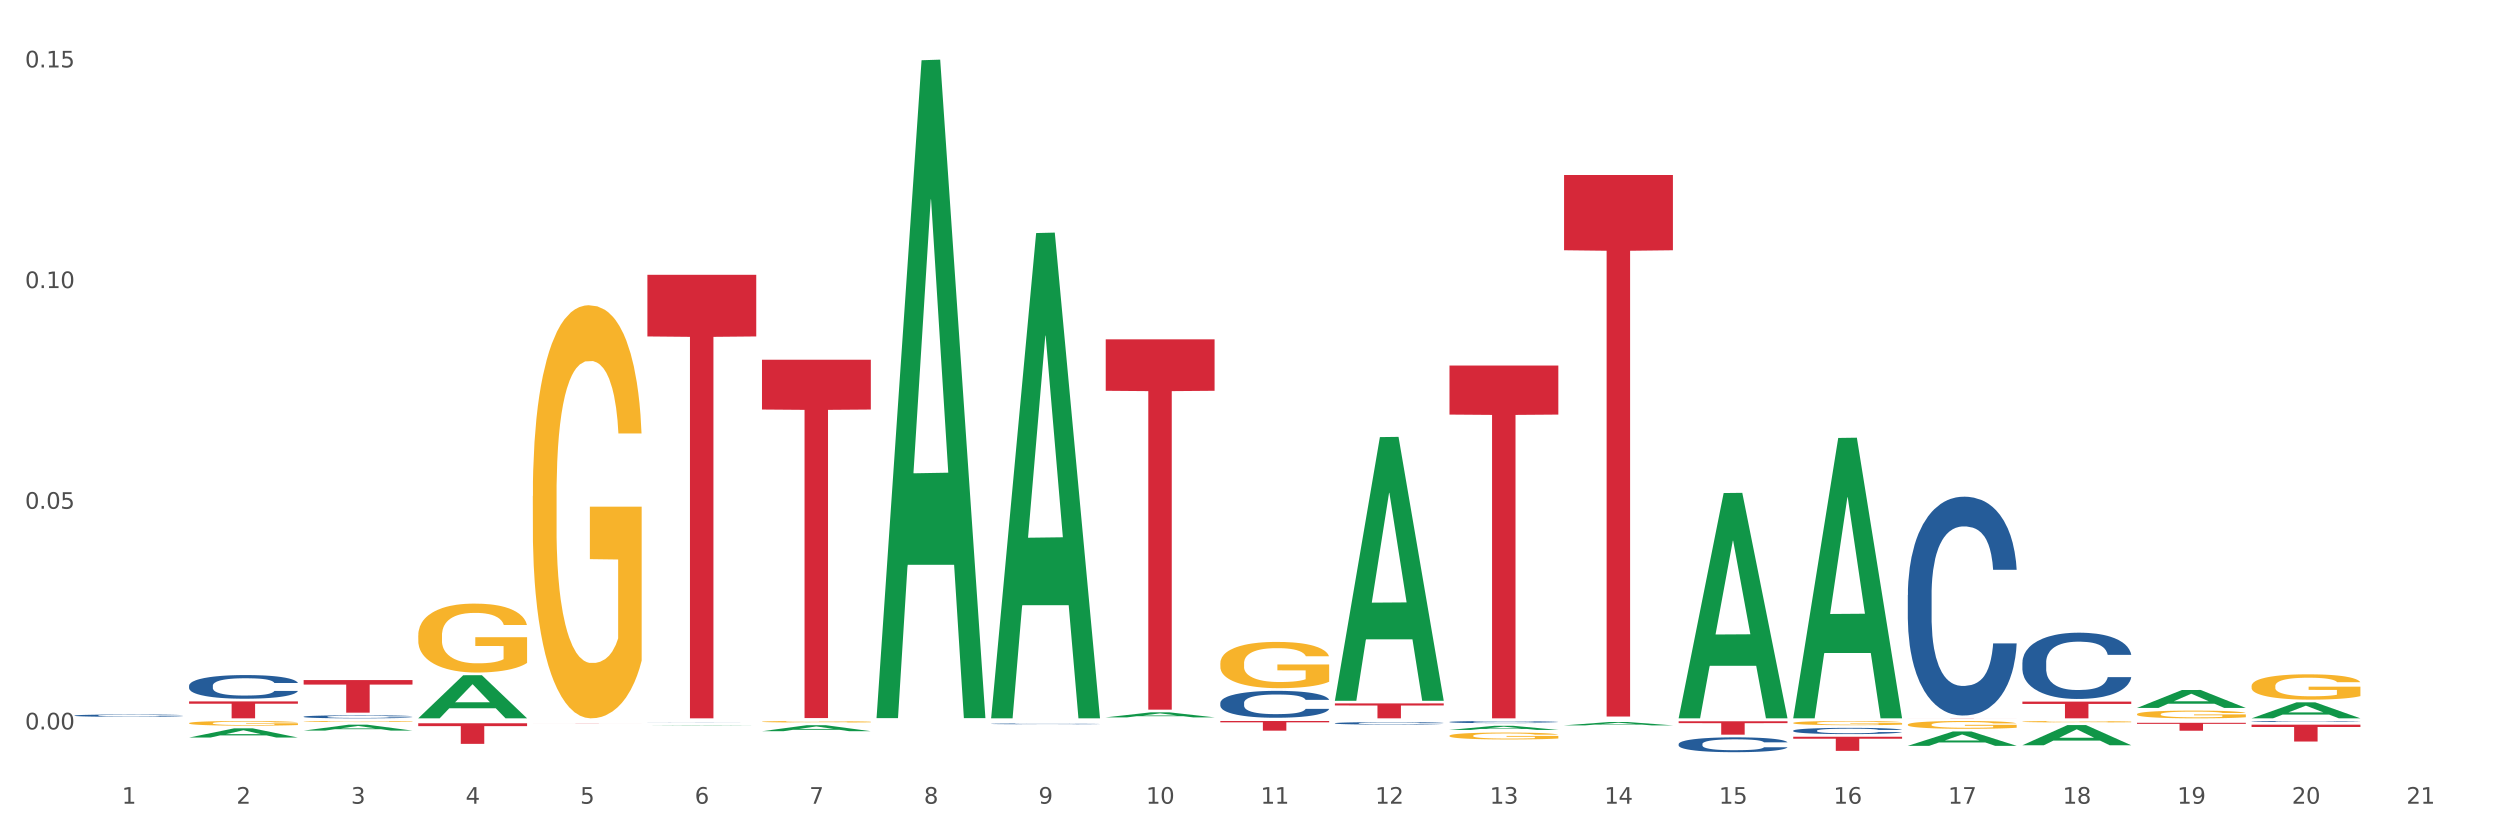 <?xml version="1.0" encoding="utf-8" standalone="no"?>
<!DOCTYPE svg PUBLIC "-//W3C//DTD SVG 1.1//EN"
  "http://www.w3.org/Graphics/SVG/1.1/DTD/svg11.dtd">
<svg xmlns:xlink="http://www.w3.org/1999/xlink" width="1080pt" height="360pt" viewBox="0 0 1080 360" xmlns="http://www.w3.org/2000/svg" version="1.1">
 <rect x="0" y="0" width="1080" height="360" fill="#333333" stroke="none"/>
 <defs>
  <style type="text/css">*{stroke-linejoin: round; stroke-linecap: butt}</style>
 </defs>
 <g id="figure_1">
  <g id="patch_1">
   <path d="M 0 360 
L 1080 360 
L 1080 0 
L 0 0 
z
" style="fill: #ffffff; stroke: #ffffff; stroke-linejoin: miter"/>
  </g>
  <g id="axes_1">
   <g id="matplotlib.axis_1">
    <g id="xtick_1">
     <g id="text_1">
      <!-- 1 -->
      <g style="fill: #4d4d4d" transform="translate(52.633 347.204) scale(0.096 -0.096)">
       <defs>
        <path id="DejaVuSans-31" d="M 794 531 
L 1825 531 
L 1825 4091 
L 703 3866 
L 703 4441 
L 1819 4666 
L 2450 4666 
L 2450 531 
L 3481 531 
L 3481 0 
L 794 0 
L 794 531 
z
" transform="scale(0.016)"/>
       </defs>
       <use xlink:href="#DejaVuSans-31"/>
      </g>
     </g>
    </g>
    <g id="xtick_2">
     <g id="text_2">
      <!-- 2 -->
      <g style="fill: #4d4d4d" transform="translate(102.133 347.204) scale(0.096 -0.096)">
       <defs>
        <path id="DejaVuSans-32" d="M 1228 531 
L 3431 531 
L 3431 0 
L 469 0 
L 469 531 
Q 828 903 1448 1529 
Q 2069 2156 2228 2338 
Q 2531 2678 2651 2914 
Q 2772 3150 2772 3378 
Q 2772 3750 2511 3984 
Q 2250 4219 1831 4219 
Q 1534 4219 1204 4116 
Q 875 4013 500 3803 
L 500 4441 
Q 881 4594 1212 4672 
Q 1544 4750 1819 4750 
Q 2544 4750 2975 4387 
Q 3406 4025 3406 3419 
Q 3406 3131 3298 2873 
Q 3191 2616 2906 2266 
Q 2828 2175 2409 1742 
Q 1991 1309 1228 531 
z
" transform="scale(0.016)"/>
       </defs>
       <use xlink:href="#DejaVuSans-32"/>
      </g>
     </g>
    </g>
    <g id="xtick_3">
     <g id="text_3">
      <!-- 3 -->
      <g style="fill: #4d4d4d" transform="translate(151.633 347.204) scale(0.096 -0.096)">
       <defs>
        <path id="DejaVuSans-33" d="M 2597 2516 
Q 3050 2419 3304 2112 
Q 3559 1806 3559 1356 
Q 3559 666 3084 287 
Q 2609 -91 1734 -91 
Q 1441 -91 1130 -33 
Q 819 25 488 141 
L 488 750 
Q 750 597 1062 519 
Q 1375 441 1716 441 
Q 2309 441 2620 675 
Q 2931 909 2931 1356 
Q 2931 1769 2642 2001 
Q 2353 2234 1838 2234 
L 1294 2234 
L 1294 2753 
L 1863 2753 
Q 2328 2753 2575 2939 
Q 2822 3125 2822 3475 
Q 2822 3834 2567 4026 
Q 2313 4219 1838 4219 
Q 1578 4219 1281 4162 
Q 984 4106 628 3988 
L 628 4550 
Q 988 4650 1302 4700 
Q 1616 4750 1894 4750 
Q 2613 4750 3031 4423 
Q 3450 4097 3450 3541 
Q 3450 3153 3228 2886 
Q 3006 2619 2597 2516 
z
" transform="scale(0.016)"/>
       </defs>
       <use xlink:href="#DejaVuSans-33"/>
      </g>
     </g>
    </g>
    <g id="xtick_4">
     <g id="text_4">
      <!-- 4 -->
      <g style="fill: #4d4d4d" transform="translate(201.133 347.204) scale(0.096 -0.096)">
       <defs>
        <path id="DejaVuSans-34" d="M 2419 4116 
L 825 1625 
L 2419 1625 
L 2419 4116 
z
M 2253 4666 
L 3047 4666 
L 3047 1625 
L 3713 1625 
L 3713 1100 
L 3047 1100 
L 3047 0 
L 2419 0 
L 2419 1100 
L 313 1100 
L 313 1709 
L 2253 4666 
z
" transform="scale(0.016)"/>
       </defs>
       <use xlink:href="#DejaVuSans-34"/>
      </g>
     </g>
    </g>
    <g id="xtick_5">
     <g id="text_5">
      <!-- 5 -->
      <g style="fill: #4d4d4d" transform="translate(250.633 347.204) scale(0.096 -0.096)">
       <defs>
        <path id="DejaVuSans-35" d="M 691 4666 
L 3169 4666 
L 3169 4134 
L 1269 4134 
L 1269 2991 
Q 1406 3038 1543 3061 
Q 1681 3084 1819 3084 
Q 2600 3084 3056 2656 
Q 3513 2228 3513 1497 
Q 3513 744 3044 326 
Q 2575 -91 1722 -91 
Q 1428 -91 1123 -41 
Q 819 9 494 109 
L 494 744 
Q 775 591 1075 516 
Q 1375 441 1709 441 
Q 2250 441 2565 725 
Q 2881 1009 2881 1497 
Q 2881 1984 2565 2268 
Q 2250 2553 1709 2553 
Q 1456 2553 1204 2497 
Q 953 2441 691 2322 
L 691 4666 
z
" transform="scale(0.016)"/>
       </defs>
       <use xlink:href="#DejaVuSans-35"/>
      </g>
     </g>
    </g>
    <g id="xtick_6">
     <g id="text_6">
      <!-- 6 -->
      <g style="fill: #4d4d4d" transform="translate(300.134 347.204) scale(0.096 -0.096)">
       <defs>
        <path id="DejaVuSans-36" d="M 2113 2584 
Q 1688 2584 1439 2293 
Q 1191 2003 1191 1497 
Q 1191 994 1439 701 
Q 1688 409 2113 409 
Q 2538 409 2786 701 
Q 3034 994 3034 1497 
Q 3034 2003 2786 2293 
Q 2538 2584 2113 2584 
z
M 3366 4563 
L 3366 3988 
Q 3128 4100 2886 4159 
Q 2644 4219 2406 4219 
Q 1781 4219 1451 3797 
Q 1122 3375 1075 2522 
Q 1259 2794 1537 2939 
Q 1816 3084 2150 3084 
Q 2853 3084 3261 2657 
Q 3669 2231 3669 1497 
Q 3669 778 3244 343 
Q 2819 -91 2113 -91 
Q 1303 -91 875 529 
Q 447 1150 447 2328 
Q 447 3434 972 4092 
Q 1497 4750 2381 4750 
Q 2619 4750 2861 4703 
Q 3103 4656 3366 4563 
z
" transform="scale(0.016)"/>
       </defs>
       <use xlink:href="#DejaVuSans-36"/>
      </g>
     </g>
    </g>
    <g id="xtick_7">
     <g id="text_7">
      <!-- 7 -->
      <g style="fill: #4d4d4d" transform="translate(349.634 347.204) scale(0.096 -0.096)">
       <defs>
        <path id="DejaVuSans-37" d="M 525 4666 
L 3525 4666 
L 3525 4397 
L 1831 0 
L 1172 0 
L 2766 4134 
L 525 4134 
L 525 4666 
z
" transform="scale(0.016)"/>
       </defs>
       <use xlink:href="#DejaVuSans-37"/>
      </g>
     </g>
    </g>
    <g id="xtick_8">
     <g id="text_8">
      <!-- 8 -->
      <g style="fill: #4d4d4d" transform="translate(399.134 347.204) scale(0.096 -0.096)">
       <defs>
        <path id="DejaVuSans-38" d="M 2034 2216 
Q 1584 2216 1326 1975 
Q 1069 1734 1069 1313 
Q 1069 891 1326 650 
Q 1584 409 2034 409 
Q 2484 409 2743 651 
Q 3003 894 3003 1313 
Q 3003 1734 2745 1975 
Q 2488 2216 2034 2216 
z
M 1403 2484 
Q 997 2584 770 2862 
Q 544 3141 544 3541 
Q 544 4100 942 4425 
Q 1341 4750 2034 4750 
Q 2731 4750 3128 4425 
Q 3525 4100 3525 3541 
Q 3525 3141 3298 2862 
Q 3072 2584 2669 2484 
Q 3125 2378 3379 2068 
Q 3634 1759 3634 1313 
Q 3634 634 3220 271 
Q 2806 -91 2034 -91 
Q 1263 -91 848 271 
Q 434 634 434 1313 
Q 434 1759 690 2068 
Q 947 2378 1403 2484 
z
M 1172 3481 
Q 1172 3119 1398 2916 
Q 1625 2713 2034 2713 
Q 2441 2713 2670 2916 
Q 2900 3119 2900 3481 
Q 2900 3844 2670 4047 
Q 2441 4250 2034 4250 
Q 1625 4250 1398 4047 
Q 1172 3844 1172 3481 
z
" transform="scale(0.016)"/>
       </defs>
       <use xlink:href="#DejaVuSans-38"/>
      </g>
     </g>
    </g>
    <g id="xtick_9">
     <g id="text_9">
      <!-- 9 -->
      <g style="fill: #4d4d4d" transform="translate(448.634 347.204) scale(0.096 -0.096)">
       <defs>
        <path id="DejaVuSans-39" d="M 703 97 
L 703 672 
Q 941 559 1184 500 
Q 1428 441 1663 441 
Q 2288 441 2617 861 
Q 2947 1281 2994 2138 
Q 2813 1869 2534 1725 
Q 2256 1581 1919 1581 
Q 1219 1581 811 2004 
Q 403 2428 403 3163 
Q 403 3881 828 4315 
Q 1253 4750 1959 4750 
Q 2769 4750 3195 4129 
Q 3622 3509 3622 2328 
Q 3622 1225 3098 567 
Q 2575 -91 1691 -91 
Q 1453 -91 1209 -44 
Q 966 3 703 97 
z
M 1959 2075 
Q 2384 2075 2632 2365 
Q 2881 2656 2881 3163 
Q 2881 3666 2632 3958 
Q 2384 4250 1959 4250 
Q 1534 4250 1286 3958 
Q 1038 3666 1038 3163 
Q 1038 2656 1286 2365 
Q 1534 2075 1959 2075 
z
" transform="scale(0.016)"/>
       </defs>
       <use xlink:href="#DejaVuSans-39"/>
      </g>
     </g>
    </g>
    <g id="xtick_10">
     <g id="text_10">
      <!-- 10 -->
      <g style="fill: #4d4d4d" transform="translate(495.079 347.204) scale(0.096 -0.096)">
       <defs>
        <path id="DejaVuSans-30" d="M 2034 4250 
Q 1547 4250 1301 3770 
Q 1056 3291 1056 2328 
Q 1056 1369 1301 889 
Q 1547 409 2034 409 
Q 2525 409 2770 889 
Q 3016 1369 3016 2328 
Q 3016 3291 2770 3770 
Q 2525 4250 2034 4250 
z
M 2034 4750 
Q 2819 4750 3233 4129 
Q 3647 3509 3647 2328 
Q 3647 1150 3233 529 
Q 2819 -91 2034 -91 
Q 1250 -91 836 529 
Q 422 1150 422 2328 
Q 422 3509 836 4129 
Q 1250 4750 2034 4750 
z
" transform="scale(0.016)"/>
       </defs>
       <use xlink:href="#DejaVuSans-31"/>
       <use xlink:href="#DejaVuSans-30" transform="translate(63.623 0)"/>
      </g>
     </g>
    </g>
    <g id="xtick_11">
     <g id="text_11">
      <!-- 11 -->
      <g style="fill: #4d4d4d" transform="translate(544.58 347.204) scale(0.096 -0.096)">
       <use xlink:href="#DejaVuSans-31"/>
       <use xlink:href="#DejaVuSans-31" transform="translate(63.623 0)"/>
      </g>
     </g>
    </g>
    <g id="xtick_12">
     <g id="text_12">
      <!-- 12 -->
      <g style="fill: #4d4d4d" transform="translate(594.08 347.204) scale(0.096 -0.096)">
       <use xlink:href="#DejaVuSans-31"/>
       <use xlink:href="#DejaVuSans-32" transform="translate(63.623 0)"/>
      </g>
     </g>
    </g>
    <g id="xtick_13">
     <g id="text_13">
      <!-- 13 -->
      <g style="fill: #4d4d4d" transform="translate(643.58 347.204) scale(0.096 -0.096)">
       <use xlink:href="#DejaVuSans-31"/>
       <use xlink:href="#DejaVuSans-33" transform="translate(63.623 0)"/>
      </g>
     </g>
    </g>
    <g id="xtick_14">
     <g id="text_14">
      <!-- 14 -->
      <g style="fill: #4d4d4d" transform="translate(693.08 347.204) scale(0.096 -0.096)">
       <use xlink:href="#DejaVuSans-31"/>
       <use xlink:href="#DejaVuSans-34" transform="translate(63.623 0)"/>
      </g>
     </g>
    </g>
    <g id="xtick_15">
     <g id="text_15">
      <!-- 15 -->
      <g style="fill: #4d4d4d" transform="translate(742.58 347.204) scale(0.096 -0.096)">
       <use xlink:href="#DejaVuSans-31"/>
       <use xlink:href="#DejaVuSans-35" transform="translate(63.623 0)"/>
      </g>
     </g>
    </g>
    <g id="xtick_16">
     <g id="text_16">
      <!-- 16 -->
      <g style="fill: #4d4d4d" transform="translate(792.08 347.204) scale(0.096 -0.096)">
       <use xlink:href="#DejaVuSans-31"/>
       <use xlink:href="#DejaVuSans-36" transform="translate(63.623 0)"/>
      </g>
     </g>
    </g>
    <g id="xtick_17">
     <g id="text_17">
      <!-- 17 -->
      <g style="fill: #4d4d4d" transform="translate(841.58 347.204) scale(0.096 -0.096)">
       <use xlink:href="#DejaVuSans-31"/>
       <use xlink:href="#DejaVuSans-37" transform="translate(63.623 0)"/>
      </g>
     </g>
    </g>
    <g id="xtick_18">
     <g id="text_18">
      <!-- 18 -->
      <g style="fill: #4d4d4d" transform="translate(891.08 347.204) scale(0.096 -0.096)">
       <use xlink:href="#DejaVuSans-31"/>
       <use xlink:href="#DejaVuSans-38" transform="translate(63.623 0)"/>
      </g>
     </g>
    </g>
    <g id="xtick_19">
     <g id="text_19">
      <!-- 19 -->
      <g style="fill: #4d4d4d" transform="translate(940.58 347.204) scale(0.096 -0.096)">
       <use xlink:href="#DejaVuSans-31"/>
       <use xlink:href="#DejaVuSans-39" transform="translate(63.623 0)"/>
      </g>
     </g>
    </g>
    <g id="xtick_20">
     <g id="text_20">
      <!-- 20 -->
      <g style="fill: #4d4d4d" transform="translate(990.08 347.204) scale(0.096 -0.096)">
       <use xlink:href="#DejaVuSans-32"/>
       <use xlink:href="#DejaVuSans-30" transform="translate(63.623 0)"/>
      </g>
     </g>
    </g>
    <g id="xtick_21">
     <g id="text_21">
      <!-- 21 -->
      <g style="fill: #4d4d4d" transform="translate(1039.58 347.204) scale(0.096 -0.096)">
       <use xlink:href="#DejaVuSans-32"/>
       <use xlink:href="#DejaVuSans-31" transform="translate(63.623 0)"/>
      </g>
     </g>
    </g>
    <g id="xtick_22"/>
    <g id="xtick_23"/>
    <g id="xtick_24"/>
    <g id="xtick_25"/>
    <g id="xtick_26"/>
    <g id="xtick_27"/>
    <g id="xtick_28"/>
    <g id="xtick_29"/>
    <g id="xtick_30"/>
    <g id="xtick_31"/>
    <g id="xtick_32"/>
    <g id="xtick_33"/>
    <g id="xtick_34"/>
    <g id="xtick_35"/>
    <g id="xtick_36"/>
    <g id="xtick_37"/>
    <g id="xtick_38"/>
    <g id="xtick_39"/>
    <g id="xtick_40"/>
    <g id="xtick_41"/>
   </g>
   <g id="matplotlib.axis_2">
    <g id="ytick_1">
     <g id="text_22">
      <!-- 0.00 -->
      <g style="fill: #4d4d4d" transform="translate(10.8 315.115) scale(0.096 -0.096)">
       <defs>
        <path id="DejaVuSans-2e" d="M 684 794 
L 1344 794 
L 1344 0 
L 684 0 
L 684 794 
z
" transform="scale(0.016)"/>
       </defs>
       <use xlink:href="#DejaVuSans-30"/>
       <use xlink:href="#DejaVuSans-2e" transform="translate(63.623 0)"/>
       <use xlink:href="#DejaVuSans-30" transform="translate(95.41 0)"/>
       <use xlink:href="#DejaVuSans-30" transform="translate(159.033 0)"/>
      </g>
     </g>
    </g>
    <g id="ytick_2">
     <g id="text_23">
      <!-- 0.05 -->
      <g style="fill: #4d4d4d" transform="translate(10.8 219.787) scale(0.096 -0.096)">
       <use xlink:href="#DejaVuSans-30"/>
       <use xlink:href="#DejaVuSans-2e" transform="translate(63.623 0)"/>
       <use xlink:href="#DejaVuSans-30" transform="translate(95.41 0)"/>
       <use xlink:href="#DejaVuSans-35" transform="translate(159.033 0)"/>
      </g>
     </g>
    </g>
    <g id="ytick_3">
     <g id="text_24">
      <!-- 0.10 -->
      <g style="fill: #4d4d4d" transform="translate(10.8 124.459) scale(0.096 -0.096)">
       <use xlink:href="#DejaVuSans-30"/>
       <use xlink:href="#DejaVuSans-2e" transform="translate(63.623 0)"/>
       <use xlink:href="#DejaVuSans-31" transform="translate(95.41 0)"/>
       <use xlink:href="#DejaVuSans-30" transform="translate(159.033 0)"/>
      </g>
     </g>
    </g>
    <g id="ytick_4">
     <g id="text_25">
      <!-- 0.15 -->
      <g style="fill: #4d4d4d" transform="translate(10.8 29.131) scale(0.096 -0.096)">
       <use xlink:href="#DejaVuSans-30"/>
       <use xlink:href="#DejaVuSans-2e" transform="translate(63.623 0)"/>
       <use xlink:href="#DejaVuSans-31" transform="translate(95.41 0)"/>
       <use xlink:href="#DejaVuSans-35" transform="translate(159.033 0)"/>
      </g>
     </g>
    </g>
    <g id="ytick_5"/>
    <g id="ytick_6"/>
    <g id="ytick_7"/>
   </g>
   <g id="PolyCollection_1">
    <path d="M 81.675 318.616 
L 81.723 318.612 
L 101.115 314.641 
L 109.163 314.637 
L 128.7 318.623 
L 119.392 318.623 
L 115.174 317.695 
L 95.152 317.695 
L 95.007 317.71 
L 90.935 318.623 
L 81.675 318.623 
L 81.675 318.616 
L 97.673 317.141 
L 112.653 317.137 
L 105.236 315.487 
L 105.139 315.479 
L 105.042 315.491 
L 97.625 317.137 
L 97.673 317.141 
L 81.675 318.616 
z
" clip-path="url(#p79ac9e333b)" style="fill: #109648"/>
    <path d="M 131.175 315.62 
L 131.223 315.617 
L 150.615 313.065 
L 158.663 313.063 
L 178.2 315.624 
L 168.892 315.624 
L 164.674 315.028 
L 144.652 315.028 
L 144.507 315.037 
L 140.435 315.624 
L 131.175 315.624 
L 131.175 315.62 
L 147.173 314.672 
L 162.153 314.669 
L 154.736 313.609 
L 154.639 313.604 
L 154.542 313.611 
L 147.125 314.669 
L 147.173 314.672 
L 131.175 315.62 
z
" clip-path="url(#p79ac9e333b)" style="fill: #109648"/>
    <path d="M 180.675 310.29 
L 180.723 310.272 
L 200.115 291.703 
L 208.163 291.685 
L 227.7 310.325 
L 218.392 310.325 
L 214.174 305.984 
L 194.152 305.984 
L 194.007 306.054 
L 189.935 310.325 
L 180.675 310.325 
L 180.675 310.29 
L 196.673 303.394 
L 211.653 303.377 
L 204.236 295.658 
L 204.139 295.623 
L 204.042 295.676 
L 196.625 303.377 
L 196.673 303.394 
L 180.675 310.29 
z
" clip-path="url(#p79ac9e333b)" style="fill: #109648"/>
    <path d="M 279.675 313.488 
L 279.723 313.488 
L 299.115 313.355 
L 307.163 313.355 
L 326.7 313.488 
L 317.392 313.488 
L 313.174 313.457 
L 293.152 313.457 
L 293.007 313.458 
L 288.935 313.488 
L 279.675 313.488 
L 279.675 313.488 
L 295.673 313.439 
L 310.653 313.438 
L 303.236 313.383 
L 303.139 313.383 
L 303.042 313.383 
L 295.625 313.438 
L 295.673 313.439 
L 279.675 313.488 
z
" clip-path="url(#p79ac9e333b)" style="fill: #109648"/>
    <path d="M 279.675 312.177 
L 279.731 312.177 
L 279.731 312.176 
L 279.897 312.173 
L 280.509 312.169 
L 281.287 312.166 
L 282.621 312.163 
L 283.344 312.161 
L 284.289 312.16 
L 286.234 312.157 
L 288.457 312.155 
L 290.014 312.153 
L 291.181 312.153 
L 293.794 312.151 
L 295.294 312.15 
L 296.851 312.15 
L 298.185 312.15 
L 300.408 312.149 
L 302.187 312.149 
L 304.244 312.149 
L 305.967 312.149 
L 308.246 312.149 
L 311.581 312.15 
L 312.859 312.15 
L 314.582 312.151 
L 316.361 312.152 
L 317.806 312.153 
L 319.474 312.154 
L 321.197 312.156 
L 322.865 312.158 
L 324.032 312.16 
L 324.977 312.162 
L 325.811 312.165 
L 326.422 312.168 
L 326.7 312.17 
L 316.528 312.17 
L 316.25 312.168 
L 315.694 312.166 
L 315.138 312.164 
L 314.527 312.163 
L 313.582 312.161 
L 312.748 312.16 
L 311.359 312.159 
L 310.08 312.159 
L 309.024 312.158 
L 307.745 312.158 
L 305.022 312.158 
L 303.076 312.158 
L 301.853 312.158 
L 300.353 312.158 
L 299.074 312.158 
L 297.573 312.159 
L 296.406 312.16 
L 295.239 312.161 
L 294.572 312.161 
L 293.571 312.163 
L 292.904 312.164 
L 292.015 312.166 
L 291.515 312.167 
L 290.625 312.17 
L 290.236 312.173 
L 290.069 312.174 
L 289.958 312.176 
L 289.958 312.185 
L 290.292 312.189 
L 290.57 312.191 
L 291.014 312.193 
L 291.848 312.195 
L 293.071 312.198 
L 294.349 312.2 
L 295.406 312.201 
L 296.406 312.201 
L 297.407 312.202 
L 298.63 312.203 
L 299.63 312.203 
L 301.131 312.203 
L 302.91 312.204 
L 304.299 312.204 
L 307.134 312.203 
L 308.413 312.203 
L 309.635 312.203 
L 310.969 312.202 
L 312.026 312.201 
L 312.637 312.201 
L 313.637 312.2 
L 314.416 312.198 
L 315.083 312.197 
L 315.527 312.196 
L 316.028 312.194 
L 316.417 312.192 
L 316.528 312.191 
L 326.7 312.191 
L 326.478 312.193 
L 326.089 312.195 
L 325.31 312.198 
L 324.699 312.2 
L 323.754 312.202 
L 322.753 312.203 
L 321.364 312.205 
L 320.085 312.206 
L 318.751 312.207 
L 317.306 312.208 
L 314.694 312.21 
L 313.749 312.21 
L 311.748 312.211 
L 310.191 312.211 
L 307.912 312.212 
L 305.578 312.212 
L 303.132 312.212 
L 300.964 312.212 
L 298.574 312.212 
L 297.073 312.211 
L 295.406 312.211 
L 293.46 312.21 
L 291.626 312.209 
L 289.903 312.208 
L 288.291 312.206 
L 286.79 312.205 
L 284.844 312.202 
L 283.399 312.2 
L 282.343 312.198 
L 281.62 312.196 
L 280.898 312.194 
L 280.509 312.192 
L 279.897 312.188 
L 279.675 312.184 
L 279.675 312.177 
z
" clip-path="url(#p79ac9e333b)" style="fill: #255c99"/>
    <path d="M 131.175 309.6 
L 131.231 309.598 
L 131.231 309.565 
L 131.397 309.519 
L 132.009 309.435 
L 132.787 309.371 
L 134.121 309.297 
L 134.844 309.265 
L 135.789 309.23 
L 137.734 309.174 
L 139.957 309.126 
L 141.514 309.099 
L 142.681 309.082 
L 145.294 309.052 
L 146.794 309.039 
L 148.351 309.028 
L 149.685 309.021 
L 151.908 309.013 
L 153.687 309.009 
L 155.744 309.008 
L 157.467 309.009 
L 159.746 309.014 
L 163.081 309.028 
L 164.359 309.037 
L 166.082 309.051 
L 167.861 309.07 
L 169.306 309.09 
L 170.974 309.117 
L 172.697 309.153 
L 174.365 309.199 
L 175.532 309.241 
L 176.477 309.286 
L 177.311 309.34 
L 177.922 309.399 
L 178.2 309.448 
L 168.028 309.448 
L 167.75 309.404 
L 167.194 309.355 
L 166.638 309.323 
L 166.027 309.297 
L 165.082 309.266 
L 164.248 309.247 
L 162.859 309.224 
L 161.58 309.21 
L 160.524 309.202 
L 159.245 309.194 
L 156.522 309.187 
L 154.576 309.187 
L 153.353 309.19 
L 151.853 309.196 
L 150.574 309.204 
L 149.073 309.218 
L 147.906 309.234 
L 146.739 309.254 
L 146.072 309.269 
L 145.071 309.295 
L 144.404 309.317 
L 143.515 309.354 
L 143.015 309.381 
L 142.125 309.449 
L 141.736 309.5 
L 141.569 309.535 
L 141.458 309.573 
L 141.458 309.761 
L 141.792 309.845 
L 142.07 309.881 
L 142.514 309.922 
L 143.348 309.975 
L 144.571 310.027 
L 145.849 310.064 
L 146.906 310.087 
L 147.906 310.104 
L 148.907 310.117 
L 150.13 310.129 
L 151.13 310.136 
L 152.631 310.143 
L 154.41 310.147 
L 155.799 310.147 
L 158.634 310.141 
L 159.912 310.135 
L 161.135 310.127 
L 162.469 310.113 
L 163.526 310.099 
L 164.137 310.088 
L 165.137 310.065 
L 165.916 310.041 
L 166.583 310.013 
L 167.027 309.989 
L 167.528 309.953 
L 167.917 309.912 
L 168.028 309.891 
L 178.2 309.891 
L 177.978 309.934 
L 177.589 309.976 
L 176.81 310.033 
L 176.199 310.065 
L 175.254 310.105 
L 174.253 310.139 
L 172.864 310.176 
L 171.585 310.203 
L 170.251 310.228 
L 168.806 310.249 
L 166.194 310.279 
L 165.249 310.288 
L 163.248 310.302 
L 161.691 310.311 
L 159.412 310.319 
L 157.078 310.324 
L 154.632 310.325 
L 152.464 310.323 
L 150.074 310.315 
L 148.573 310.308 
L 146.906 310.297 
L 144.96 310.28 
L 143.126 310.26 
L 141.403 310.236 
L 139.791 310.208 
L 138.29 310.177 
L 136.344 310.125 
L 134.899 310.075 
L 133.843 310.028 
L 133.12 309.988 
L 132.398 309.938 
L 132.009 309.903 
L 131.397 309.819 
L 131.175 309.74 
L 131.175 309.6 
z
" clip-path="url(#p79ac9e333b)" style="fill: #255c99"/>
    <path d="M 1022.175 311.468 
L 1022.231 311.468 
L 1022.231 311.468 
L 1022.397 311.468 
L 1023.009 311.468 
L 1023.787 311.468 
L 1025.121 311.468 
L 1025.844 311.468 
L 1026.789 311.468 
L 1028.734 311.468 
L 1030.957 311.468 
L 1032.514 311.468 
L 1033.681 311.468 
L 1036.294 311.468 
L 1037.794 311.468 
L 1039.351 311.468 
L 1040.685 311.468 
L 1042.908 311.468 
L 1044.687 311.468 
L 1046.744 311.468 
L 1048.467 311.468 
L 1050.746 311.468 
L 1054.081 311.468 
L 1055.359 311.468 
L 1057.082 311.468 
L 1058.861 311.468 
L 1060.306 311.468 
L 1061.974 311.468 
L 1063.697 311.468 
L 1065.365 311.468 
L 1066.532 311.468 
L 1067.477 311.468 
L 1068.311 311.468 
L 1068.922 311.468 
L 1069.2 311.468 
L 1059.028 311.468 
L 1058.75 311.468 
L 1058.194 311.468 
L 1057.638 311.468 
L 1057.027 311.468 
L 1056.082 311.468 
L 1055.248 311.468 
L 1053.859 311.468 
L 1052.58 311.468 
L 1051.524 311.468 
L 1050.245 311.468 
L 1047.522 311.468 
L 1045.576 311.468 
L 1044.353 311.468 
L 1042.853 311.468 
L 1041.574 311.468 
L 1040.073 311.468 
L 1038.906 311.468 
L 1037.739 311.468 
L 1037.072 311.468 
L 1036.071 311.468 
L 1035.404 311.468 
L 1034.515 311.468 
L 1034.015 311.468 
L 1033.125 311.468 
L 1032.736 311.468 
L 1032.569 311.468 
L 1032.458 311.468 
L 1032.458 311.468 
L 1032.792 311.468 
L 1033.07 311.468 
L 1033.514 311.468 
L 1034.348 311.468 
L 1035.571 311.468 
L 1036.849 311.468 
L 1037.906 311.468 
L 1038.906 311.468 
L 1039.907 311.468 
L 1041.13 311.468 
L 1042.13 311.468 
L 1043.631 311.468 
L 1045.41 311.468 
L 1046.799 311.468 
L 1049.634 311.468 
L 1050.912 311.468 
L 1052.135 311.468 
L 1053.469 311.468 
L 1054.526 311.468 
L 1055.137 311.468 
L 1056.138 311.468 
L 1056.916 311.468 
L 1057.583 311.468 
L 1058.027 311.468 
L 1058.528 311.468 
L 1058.917 311.468 
L 1059.028 311.468 
L 1069.2 311.468 
L 1068.978 311.468 
L 1068.589 311.468 
L 1067.81 311.468 
L 1067.199 311.468 
L 1066.254 311.468 
L 1065.253 311.468 
L 1063.864 311.468 
L 1062.585 311.468 
L 1061.251 311.468 
L 1059.806 311.468 
L 1057.194 311.468 
L 1056.249 311.468 
L 1054.248 311.468 
L 1052.691 311.468 
L 1050.412 311.468 
L 1048.078 311.468 
L 1045.632 311.468 
L 1043.464 311.468 
L 1041.074 311.468 
L 1039.573 311.468 
L 1037.906 311.468 
L 1035.96 311.468 
L 1034.126 311.468 
L 1032.403 311.468 
L 1030.791 311.468 
L 1029.29 311.468 
L 1027.344 311.468 
L 1025.899 311.468 
L 1024.843 311.468 
L 1024.12 311.468 
L 1023.398 311.468 
L 1023.009 311.468 
L 1022.397 311.468 
L 1022.175 311.468 
L 1022.175 311.468 
z
" clip-path="url(#p79ac9e333b)" style="fill: #255c99"/>
    <path d="M 972.675 311.667 
L 972.731 311.667 
L 972.731 311.656 
L 972.897 311.64 
L 973.509 311.612 
L 974.287 311.59 
L 975.621 311.565 
L 976.344 311.555 
L 977.289 311.543 
L 979.234 311.524 
L 981.457 311.508 
L 983.014 311.499 
L 984.181 311.493 
L 986.794 311.483 
L 988.294 311.478 
L 989.851 311.475 
L 991.185 311.472 
L 993.408 311.469 
L 995.187 311.468 
L 997.244 311.468 
L 998.967 311.468 
L 1001.246 311.47 
L 1004.581 311.475 
L 1005.859 311.478 
L 1007.582 311.482 
L 1009.361 311.489 
L 1010.806 311.495 
L 1012.474 311.505 
L 1014.197 311.517 
L 1015.865 311.532 
L 1017.032 311.547 
L 1017.977 311.562 
L 1018.811 311.58 
L 1019.422 311.6 
L 1019.7 311.616 
L 1009.528 311.616 
L 1009.25 311.601 
L 1008.694 311.585 
L 1008.138 311.574 
L 1007.527 311.565 
L 1006.582 311.555 
L 1005.748 311.549 
L 1004.359 311.541 
L 1003.08 311.536 
L 1002.024 311.533 
L 1000.745 311.531 
L 998.022 311.528 
L 996.076 311.528 
L 994.853 311.529 
L 993.353 311.531 
L 992.074 311.534 
L 990.573 311.539 
L 989.406 311.544 
L 988.239 311.551 
L 987.572 311.556 
L 986.571 311.565 
L 985.904 311.572 
L 985.015 311.585 
L 984.515 311.594 
L 983.625 311.617 
L 983.236 311.634 
L 983.069 311.646 
L 982.958 311.659 
L 982.958 311.722 
L 983.292 311.75 
L 983.57 311.762 
L 984.014 311.776 
L 984.848 311.794 
L 986.071 311.812 
L 987.349 311.824 
L 988.406 311.832 
L 989.406 311.838 
L 990.407 311.842 
L 991.63 311.846 
L 992.63 311.848 
L 994.131 311.851 
L 995.91 311.852 
L 997.299 311.852 
L 1000.134 311.85 
L 1001.413 311.848 
L 1002.635 311.845 
L 1003.969 311.841 
L 1005.026 311.836 
L 1005.637 311.832 
L 1006.638 311.825 
L 1007.416 311.816 
L 1008.083 311.807 
L 1008.527 311.799 
L 1009.028 311.787 
L 1009.417 311.773 
L 1009.528 311.766 
L 1019.7 311.766 
L 1019.478 311.78 
L 1019.089 311.794 
L 1018.31 311.814 
L 1017.699 311.825 
L 1016.754 311.838 
L 1015.753 311.849 
L 1014.364 311.862 
L 1013.085 311.871 
L 1011.751 311.879 
L 1010.306 311.887 
L 1007.694 311.897 
L 1006.749 311.9 
L 1004.748 311.904 
L 1003.191 311.907 
L 1000.912 311.91 
L 998.578 311.912 
L 996.132 311.912 
L 993.964 311.911 
L 991.574 311.909 
L 990.073 311.906 
L 988.406 311.903 
L 986.46 311.897 
L 984.626 311.89 
L 982.903 311.882 
L 981.291 311.873 
L 979.79 311.862 
L 977.844 311.845 
L 976.399 311.828 
L 975.343 311.812 
L 974.62 311.799 
L 973.898 311.782 
L 973.509 311.77 
L 972.897 311.741 
L 972.675 311.715 
L 972.675 311.667 
z
" clip-path="url(#p79ac9e333b)" style="fill: #255c99"/>
    <path d="M 873.675 286.184 
L 873.731 286.158 
L 873.731 285.426 
L 873.897 284.432 
L 874.509 282.601 
L 875.287 281.215 
L 876.621 279.593 
L 877.344 278.913 
L 878.289 278.154 
L 880.234 276.925 
L 882.457 275.879 
L 884.014 275.303 
L 885.181 274.937 
L 887.794 274.283 
L 889.294 273.995 
L 890.851 273.76 
L 892.185 273.603 
L 894.408 273.42 
L 896.187 273.342 
L 898.244 273.315 
L 899.967 273.342 
L 902.246 273.446 
L 905.581 273.76 
L 906.859 273.943 
L 908.582 274.257 
L 910.361 274.675 
L 911.806 275.094 
L 913.474 275.696 
L 915.197 276.48 
L 916.865 277.474 
L 918.032 278.39 
L 918.977 279.357 
L 919.811 280.534 
L 920.422 281.816 
L 920.7 282.889 
L 910.528 282.889 
L 910.25 281.921 
L 909.694 280.874 
L 909.138 280.168 
L 908.527 279.593 
L 907.582 278.939 
L 906.748 278.52 
L 905.359 278.023 
L 904.08 277.71 
L 903.024 277.526 
L 901.745 277.37 
L 899.022 277.213 
L 897.076 277.213 
L 895.853 277.265 
L 894.353 277.396 
L 893.074 277.579 
L 891.573 277.893 
L 890.406 278.233 
L 889.239 278.677 
L 888.572 278.991 
L 887.571 279.567 
L 886.904 280.037 
L 886.015 280.848 
L 885.515 281.424 
L 884.625 282.915 
L 884.236 284.013 
L 884.069 284.772 
L 883.958 285.609 
L 883.958 289.689 
L 884.292 291.52 
L 884.57 292.305 
L 885.014 293.194 
L 885.848 294.345 
L 887.071 295.47 
L 888.349 296.28 
L 889.406 296.777 
L 890.406 297.144 
L 891.407 297.431 
L 892.63 297.693 
L 893.63 297.85 
L 895.131 298.007 
L 896.91 298.085 
L 898.299 298.085 
L 901.134 297.954 
L 902.413 297.824 
L 903.635 297.641 
L 904.969 297.353 
L 906.026 297.039 
L 906.637 296.804 
L 907.638 296.307 
L 908.416 295.783 
L 909.083 295.182 
L 909.527 294.659 
L 910.028 293.874 
L 910.417 292.985 
L 910.528 292.514 
L 920.7 292.514 
L 920.478 293.456 
L 920.089 294.371 
L 919.31 295.6 
L 918.699 296.307 
L 917.754 297.17 
L 916.753 297.902 
L 915.364 298.713 
L 914.085 299.315 
L 912.751 299.838 
L 911.306 300.308 
L 908.694 300.962 
L 907.749 301.145 
L 905.748 301.459 
L 904.191 301.642 
L 901.912 301.826 
L 899.578 301.93 
L 897.132 301.956 
L 894.964 301.904 
L 892.574 301.747 
L 891.073 301.59 
L 889.406 301.355 
L 887.46 300.989 
L 885.626 300.544 
L 883.903 300.021 
L 882.291 299.419 
L 880.79 298.739 
L 878.844 297.614 
L 877.399 296.516 
L 876.343 295.496 
L 875.62 294.633 
L 874.898 293.534 
L 874.509 292.776 
L 873.897 290.945 
L 873.675 289.244 
L 873.675 286.184 
z
" clip-path="url(#p79ac9e333b)" style="fill: #255c99"/>
    <path d="M 824.175 257.045 
L 824.231 256.959 
L 824.231 254.541 
L 824.397 251.26 
L 825.009 245.215 
L 825.787 240.639 
L 827.121 235.285 
L 827.844 233.04 
L 828.789 230.536 
L 830.734 226.478 
L 832.957 223.024 
L 834.514 221.124 
L 835.681 219.916 
L 838.294 217.757 
L 839.794 216.807 
L 841.351 216.03 
L 842.685 215.512 
L 844.908 214.907 
L 846.687 214.648 
L 848.744 214.562 
L 850.467 214.648 
L 852.746 214.994 
L 856.081 216.03 
L 857.359 216.634 
L 859.082 217.671 
L 860.861 219.052 
L 862.306 220.434 
L 863.974 222.42 
L 865.697 225.01 
L 867.365 228.291 
L 868.532 231.313 
L 869.477 234.508 
L 870.311 238.394 
L 870.922 242.625 
L 871.2 246.165 
L 861.028 246.165 
L 860.75 242.97 
L 860.194 239.516 
L 859.638 237.185 
L 859.027 235.285 
L 858.082 233.127 
L 857.248 231.745 
L 855.859 230.105 
L 854.58 229.068 
L 853.524 228.464 
L 852.245 227.946 
L 849.522 227.428 
L 847.576 227.428 
L 846.353 227.601 
L 844.853 228.032 
L 843.574 228.637 
L 842.073 229.673 
L 840.906 230.795 
L 839.739 232.263 
L 839.072 233.299 
L 838.071 235.199 
L 837.404 236.753 
L 836.515 239.43 
L 836.015 241.33 
L 835.125 246.252 
L 834.736 249.878 
L 834.569 252.382 
L 834.458 255.145 
L 834.458 268.616 
L 834.792 274.66 
L 835.07 277.25 
L 835.514 280.186 
L 836.348 283.985 
L 837.571 287.698 
L 838.849 290.375 
L 839.906 292.016 
L 840.906 293.225 
L 841.907 294.174 
L 843.13 295.038 
L 844.13 295.556 
L 845.631 296.074 
L 847.41 296.333 
L 848.799 296.333 
L 851.634 295.901 
L 852.913 295.47 
L 854.135 294.865 
L 855.469 293.915 
L 856.526 292.879 
L 857.137 292.102 
L 858.138 290.461 
L 858.916 288.735 
L 859.583 286.749 
L 860.027 285.022 
L 860.528 282.431 
L 860.917 279.495 
L 861.028 277.941 
L 871.2 277.941 
L 870.978 281.05 
L 870.589 284.072 
L 869.81 288.13 
L 869.199 290.461 
L 868.254 293.311 
L 867.253 295.729 
L 865.864 298.405 
L 864.585 300.391 
L 863.251 302.118 
L 861.806 303.673 
L 859.194 305.831 
L 858.249 306.436 
L 856.248 307.472 
L 854.691 308.076 
L 852.412 308.681 
L 850.078 309.026 
L 847.632 309.113 
L 845.464 308.94 
L 843.074 308.422 
L 841.573 307.904 
L 839.906 307.127 
L 837.96 305.918 
L 836.126 304.45 
L 834.403 302.723 
L 832.791 300.737 
L 831.29 298.492 
L 829.344 294.779 
L 827.899 291.152 
L 826.843 287.785 
L 826.12 284.935 
L 825.398 281.309 
L 825.009 278.805 
L 824.397 272.76 
L 824.175 267.148 
L 824.175 257.045 
z
" clip-path="url(#p79ac9e333b)" style="fill: #255c99"/>
    <path d="M 774.675 315.643 
L 774.731 315.641 
L 774.731 315.571 
L 774.897 315.478 
L 775.509 315.305 
L 776.287 315.174 
L 777.621 315.021 
L 778.344 314.957 
L 779.289 314.886 
L 781.234 314.77 
L 783.457 314.671 
L 785.014 314.617 
L 786.181 314.583 
L 788.794 314.521 
L 790.294 314.494 
L 791.851 314.472 
L 793.185 314.457 
L 795.408 314.439 
L 797.187 314.432 
L 799.244 314.43 
L 800.967 314.432 
L 803.246 314.442 
L 806.581 314.472 
L 807.859 314.489 
L 809.582 314.518 
L 811.361 314.558 
L 812.806 314.597 
L 814.474 314.654 
L 816.197 314.728 
L 817.865 314.822 
L 819.032 314.908 
L 819.977 314.999 
L 820.811 315.11 
L 821.422 315.231 
L 821.7 315.332 
L 811.528 315.332 
L 811.25 315.241 
L 810.694 315.142 
L 810.138 315.076 
L 809.527 315.021 
L 808.582 314.96 
L 807.748 314.92 
L 806.359 314.874 
L 805.08 314.844 
L 804.024 314.827 
L 802.745 314.812 
L 800.022 314.797 
L 798.076 314.797 
L 796.853 314.802 
L 795.353 314.814 
L 794.074 314.832 
L 792.573 314.861 
L 791.406 314.893 
L 790.239 314.935 
L 789.572 314.965 
L 788.571 315.019 
L 787.904 315.063 
L 787.015 315.14 
L 786.515 315.194 
L 785.625 315.335 
L 785.236 315.438 
L 785.069 315.51 
L 784.958 315.589 
L 784.958 315.973 
L 785.292 316.146 
L 785.57 316.22 
L 786.014 316.304 
L 786.848 316.412 
L 788.071 316.518 
L 789.349 316.595 
L 790.406 316.642 
L 791.406 316.676 
L 792.407 316.703 
L 793.63 316.728 
L 794.63 316.743 
L 796.131 316.758 
L 797.91 316.765 
L 799.299 316.765 
L 802.134 316.753 
L 803.413 316.74 
L 804.635 316.723 
L 805.969 316.696 
L 807.026 316.666 
L 807.637 316.644 
L 808.638 316.597 
L 809.416 316.548 
L 810.083 316.491 
L 810.527 316.442 
L 811.028 316.368 
L 811.417 316.284 
L 811.528 316.24 
L 821.7 316.24 
L 821.478 316.329 
L 821.089 316.415 
L 820.31 316.531 
L 819.699 316.597 
L 818.754 316.679 
L 817.753 316.748 
L 816.364 316.824 
L 815.085 316.881 
L 813.751 316.93 
L 812.306 316.975 
L 809.694 317.036 
L 808.749 317.054 
L 806.748 317.083 
L 805.191 317.101 
L 802.912 317.118 
L 800.578 317.128 
L 798.132 317.13 
L 795.964 317.125 
L 793.574 317.11 
L 792.073 317.096 
L 790.406 317.073 
L 788.46 317.039 
L 786.626 316.997 
L 784.903 316.948 
L 783.291 316.891 
L 781.79 316.827 
L 779.844 316.721 
L 778.399 316.617 
L 777.343 316.521 
L 776.62 316.44 
L 775.898 316.336 
L 775.509 316.264 
L 774.897 316.092 
L 774.675 315.932 
L 774.675 315.643 
z
" clip-path="url(#p79ac9e333b)" style="fill: #255c99"/>
    <path d="M 725.175 321.413 
L 725.231 321.408 
L 725.231 321.243 
L 725.397 321.021 
L 726.009 320.61 
L 726.787 320.299 
L 728.121 319.936 
L 728.844 319.783 
L 729.789 319.613 
L 731.734 319.338 
L 733.957 319.103 
L 735.514 318.974 
L 736.681 318.892 
L 739.294 318.745 
L 740.794 318.681 
L 742.351 318.628 
L 743.685 318.593 
L 745.908 318.552 
L 747.687 318.534 
L 749.744 318.528 
L 751.467 318.534 
L 753.746 318.558 
L 757.081 318.628 
L 758.359 318.669 
L 760.082 318.739 
L 761.861 318.833 
L 763.306 318.927 
L 764.974 319.062 
L 766.697 319.238 
L 768.365 319.461 
L 769.532 319.666 
L 770.477 319.883 
L 771.311 320.147 
L 771.922 320.434 
L 772.2 320.675 
L 762.028 320.675 
L 761.75 320.458 
L 761.194 320.223 
L 760.638 320.065 
L 760.027 319.936 
L 759.082 319.789 
L 758.248 319.695 
L 756.859 319.584 
L 755.58 319.514 
L 754.524 319.472 
L 753.245 319.437 
L 750.522 319.402 
L 748.576 319.402 
L 747.353 319.414 
L 745.853 319.443 
L 744.574 319.484 
L 743.073 319.555 
L 741.906 319.631 
L 740.739 319.731 
L 740.072 319.801 
L 739.071 319.93 
L 738.404 320.035 
L 737.515 320.217 
L 737.015 320.346 
L 736.125 320.68 
L 735.736 320.927 
L 735.569 321.097 
L 735.458 321.284 
L 735.458 322.199 
L 735.792 322.61 
L 736.07 322.786 
L 736.514 322.985 
L 737.348 323.243 
L 738.571 323.495 
L 739.849 323.677 
L 740.906 323.788 
L 741.906 323.871 
L 742.907 323.935 
L 744.13 323.994 
L 745.13 324.029 
L 746.631 324.064 
L 748.41 324.082 
L 749.799 324.082 
L 752.634 324.052 
L 753.913 324.023 
L 755.135 323.982 
L 756.469 323.917 
L 757.526 323.847 
L 758.137 323.794 
L 759.138 323.683 
L 759.916 323.566 
L 760.583 323.431 
L 761.027 323.313 
L 761.528 323.138 
L 761.917 322.938 
L 762.028 322.833 
L 772.2 322.833 
L 771.978 323.044 
L 771.589 323.249 
L 770.81 323.525 
L 770.199 323.683 
L 769.254 323.876 
L 768.253 324.041 
L 766.864 324.222 
L 765.585 324.357 
L 764.251 324.475 
L 762.806 324.58 
L 760.194 324.727 
L 759.249 324.768 
L 757.248 324.838 
L 755.691 324.879 
L 753.412 324.92 
L 751.078 324.944 
L 748.632 324.95 
L 746.464 324.938 
L 744.074 324.903 
L 742.573 324.867 
L 740.906 324.815 
L 738.96 324.733 
L 737.126 324.633 
L 735.403 324.516 
L 733.791 324.381 
L 732.29 324.228 
L 730.344 323.976 
L 728.899 323.73 
L 727.843 323.501 
L 727.12 323.308 
L 726.398 323.061 
L 726.009 322.891 
L 725.397 322.481 
L 725.175 322.1 
L 725.175 321.413 
z
" clip-path="url(#p79ac9e333b)" style="fill: #255c99"/>
    <path d="M 626.175 311.887 
L 626.231 311.886 
L 626.231 311.862 
L 626.397 311.83 
L 627.009 311.77 
L 627.787 311.725 
L 629.121 311.672 
L 629.844 311.65 
L 630.789 311.625 
L 632.734 311.585 
L 634.957 311.551 
L 636.514 311.533 
L 637.681 311.521 
L 640.294 311.499 
L 641.794 311.49 
L 643.351 311.482 
L 644.685 311.477 
L 646.908 311.471 
L 648.687 311.469 
L 650.744 311.468 
L 652.467 311.469 
L 654.746 311.472 
L 658.081 311.482 
L 659.359 311.488 
L 661.082 311.498 
L 662.861 311.512 
L 664.306 311.526 
L 665.974 311.545 
L 667.697 311.571 
L 669.365 311.603 
L 670.532 311.633 
L 671.477 311.665 
L 672.311 311.703 
L 672.922 311.745 
L 673.2 311.78 
L 663.028 311.78 
L 662.75 311.748 
L 662.194 311.714 
L 661.638 311.691 
L 661.027 311.672 
L 660.082 311.651 
L 659.248 311.637 
L 657.859 311.621 
L 656.58 311.611 
L 655.524 311.605 
L 654.245 311.6 
L 651.522 311.595 
L 649.576 311.595 
L 648.353 311.596 
L 646.853 311.601 
L 645.574 311.607 
L 644.073 311.617 
L 642.906 311.628 
L 641.739 311.642 
L 641.072 311.653 
L 640.071 311.671 
L 639.404 311.687 
L 638.515 311.713 
L 638.015 311.732 
L 637.125 311.781 
L 636.736 311.816 
L 636.569 311.841 
L 636.458 311.868 
L 636.458 312.001 
L 636.792 312.061 
L 637.07 312.086 
L 637.514 312.115 
L 638.348 312.153 
L 639.571 312.19 
L 640.849 312.216 
L 641.906 312.232 
L 642.906 312.244 
L 643.907 312.253 
L 645.13 312.262 
L 646.13 312.267 
L 647.631 312.272 
L 649.41 312.275 
L 650.799 312.275 
L 653.634 312.27 
L 654.913 312.266 
L 656.135 312.26 
L 657.469 312.251 
L 658.526 312.241 
L 659.137 312.233 
L 660.138 312.217 
L 660.916 312.2 
L 661.583 312.18 
L 662.027 312.163 
L 662.528 312.138 
L 662.917 312.109 
L 663.028 312.093 
L 673.2 312.093 
L 672.978 312.124 
L 672.589 312.154 
L 671.81 312.194 
L 671.199 312.217 
L 670.254 312.245 
L 669.253 312.269 
L 667.864 312.295 
L 666.585 312.315 
L 665.251 312.332 
L 663.806 312.347 
L 661.194 312.368 
L 660.249 312.374 
L 658.248 312.385 
L 656.691 312.391 
L 654.412 312.397 
L 652.078 312.4 
L 649.632 312.401 
L 647.464 312.399 
L 645.074 312.394 
L 643.573 312.389 
L 641.906 312.381 
L 639.96 312.369 
L 638.126 312.355 
L 636.403 312.338 
L 634.791 312.318 
L 633.29 312.296 
L 631.344 312.259 
L 629.899 312.224 
L 628.843 312.19 
L 628.12 312.162 
L 627.398 312.126 
L 627.009 312.102 
L 626.397 312.042 
L 626.175 311.987 
L 626.175 311.887 
z
" clip-path="url(#p79ac9e333b)" style="fill: #255c99"/>
    <path d="M 576.675 312.433 
L 576.731 312.432 
L 576.731 312.404 
L 576.897 312.367 
L 577.509 312.298 
L 578.287 312.245 
L 579.621 312.184 
L 580.344 312.159 
L 581.289 312.13 
L 583.234 312.084 
L 585.457 312.044 
L 587.014 312.023 
L 588.181 312.009 
L 590.794 311.984 
L 592.294 311.973 
L 593.851 311.965 
L 595.185 311.959 
L 597.408 311.952 
L 599.187 311.949 
L 601.244 311.948 
L 602.967 311.949 
L 605.246 311.953 
L 608.581 311.965 
L 609.859 311.972 
L 611.582 311.983 
L 613.361 311.999 
L 614.806 312.015 
L 616.474 312.038 
L 618.197 312.067 
L 619.865 312.105 
L 621.032 312.139 
L 621.977 312.175 
L 622.811 312.22 
L 623.422 312.268 
L 623.7 312.308 
L 613.528 312.308 
L 613.25 312.272 
L 612.694 312.233 
L 612.138 312.206 
L 611.527 312.184 
L 610.582 312.16 
L 609.748 312.144 
L 608.359 312.125 
L 607.08 312.113 
L 606.024 312.106 
L 604.745 312.101 
L 602.022 312.095 
L 600.076 312.095 
L 598.853 312.097 
L 597.353 312.102 
L 596.074 312.108 
L 594.573 312.12 
L 593.406 312.133 
L 592.239 312.15 
L 591.572 312.162 
L 590.571 312.183 
L 589.904 312.201 
L 589.015 312.232 
L 588.515 312.253 
L 587.625 312.309 
L 587.236 312.351 
L 587.069 312.379 
L 586.958 312.411 
L 586.958 312.565 
L 587.292 312.634 
L 587.57 312.663 
L 588.014 312.697 
L 588.848 312.74 
L 590.071 312.782 
L 591.349 312.813 
L 592.406 312.832 
L 593.406 312.845 
L 594.407 312.856 
L 595.63 312.866 
L 596.63 312.872 
L 598.131 312.878 
L 599.91 312.881 
L 601.299 312.881 
L 604.134 312.876 
L 605.413 312.871 
L 606.635 312.864 
L 607.969 312.853 
L 609.026 312.841 
L 609.637 312.833 
L 610.638 312.814 
L 611.416 312.794 
L 612.083 312.772 
L 612.527 312.752 
L 613.028 312.722 
L 613.417 312.689 
L 613.528 312.671 
L 623.7 312.671 
L 623.478 312.706 
L 623.089 312.741 
L 622.31 312.787 
L 621.699 312.814 
L 620.754 312.846 
L 619.753 312.874 
L 618.364 312.905 
L 617.085 312.927 
L 615.751 312.947 
L 614.306 312.965 
L 611.694 312.989 
L 610.749 312.996 
L 608.748 313.008 
L 607.191 313.015 
L 604.912 313.022 
L 602.578 313.026 
L 600.132 313.027 
L 597.964 313.025 
L 595.574 313.019 
L 594.073 313.013 
L 592.406 313.004 
L 590.46 312.99 
L 588.626 312.973 
L 586.903 312.954 
L 585.291 312.931 
L 583.79 312.906 
L 581.844 312.863 
L 580.399 312.822 
L 579.343 312.783 
L 578.62 312.751 
L 577.898 312.709 
L 577.509 312.681 
L 576.897 312.612 
L 576.675 312.548 
L 576.675 312.433 
z
" clip-path="url(#p79ac9e333b)" style="fill: #255c99"/>
    <path d="M 527.175 303.67 
L 527.231 303.659 
L 527.231 303.362 
L 527.397 302.958 
L 528.009 302.215 
L 528.787 301.652 
L 530.121 300.994 
L 530.844 300.718 
L 531.789 300.41 
L 533.734 299.911 
L 535.957 299.486 
L 537.514 299.252 
L 538.681 299.104 
L 541.294 298.838 
L 542.794 298.721 
L 544.351 298.626 
L 545.685 298.562 
L 547.908 298.488 
L 549.687 298.456 
L 551.744 298.445 
L 553.467 298.456 
L 555.746 298.498 
L 559.081 298.626 
L 560.359 298.7 
L 562.082 298.828 
L 563.861 298.997 
L 565.306 299.167 
L 566.974 299.412 
L 568.697 299.73 
L 570.365 300.134 
L 571.532 300.505 
L 572.477 300.898 
L 573.311 301.376 
L 573.922 301.896 
L 574.2 302.332 
L 564.028 302.332 
L 563.75 301.939 
L 563.194 301.514 
L 562.638 301.227 
L 562.027 300.994 
L 561.082 300.728 
L 560.248 300.558 
L 558.859 300.357 
L 557.58 300.229 
L 556.524 300.155 
L 555.245 300.091 
L 552.522 300.028 
L 550.576 300.028 
L 549.353 300.049 
L 547.853 300.102 
L 546.574 300.176 
L 545.073 300.304 
L 543.906 300.442 
L 542.739 300.622 
L 542.072 300.75 
L 541.071 300.983 
L 540.404 301.174 
L 539.515 301.504 
L 539.015 301.737 
L 538.125 302.342 
L 537.736 302.788 
L 537.569 303.096 
L 537.458 303.436 
L 537.458 305.093 
L 537.792 305.836 
L 538.07 306.155 
L 538.514 306.516 
L 539.348 306.983 
L 540.571 307.44 
L 541.849 307.769 
L 542.906 307.971 
L 543.906 308.119 
L 544.907 308.236 
L 546.13 308.342 
L 547.13 308.406 
L 548.631 308.47 
L 550.41 308.502 
L 551.799 308.502 
L 554.634 308.448 
L 555.913 308.395 
L 557.135 308.321 
L 558.469 308.204 
L 559.526 308.077 
L 560.137 307.981 
L 561.138 307.779 
L 561.916 307.567 
L 562.583 307.323 
L 563.027 307.11 
L 563.528 306.792 
L 563.917 306.431 
L 564.028 306.24 
L 574.2 306.24 
L 573.978 306.622 
L 573.589 306.994 
L 572.81 307.493 
L 572.199 307.779 
L 571.254 308.13 
L 570.253 308.427 
L 568.864 308.756 
L 567.585 309.001 
L 566.251 309.213 
L 564.806 309.404 
L 562.194 309.67 
L 561.249 309.744 
L 559.248 309.871 
L 557.691 309.946 
L 555.412 310.02 
L 553.078 310.063 
L 550.632 310.073 
L 548.464 310.052 
L 546.074 309.988 
L 544.573 309.925 
L 542.906 309.829 
L 540.96 309.68 
L 539.126 309.5 
L 537.403 309.287 
L 535.791 309.043 
L 534.29 308.767 
L 532.344 308.31 
L 530.899 307.864 
L 529.843 307.45 
L 529.12 307.1 
L 528.398 306.654 
L 528.009 306.346 
L 527.397 305.603 
L 527.175 304.912 
L 527.175 303.67 
z
" clip-path="url(#p79ac9e333b)" style="fill: #255c99"/>
    <path d="M 428.175 312.699 
L 428.231 312.699 
L 428.231 312.69 
L 428.397 312.678 
L 429.009 312.656 
L 429.787 312.639 
L 431.121 312.619 
L 431.844 312.611 
L 432.789 312.602 
L 434.734 312.587 
L 436.957 312.574 
L 438.514 312.567 
L 439.681 312.562 
L 442.294 312.555 
L 443.794 312.551 
L 445.351 312.548 
L 446.685 312.546 
L 448.908 312.544 
L 450.687 312.543 
L 452.744 312.543 
L 454.467 312.543 
L 456.746 312.544 
L 460.081 312.548 
L 461.359 312.55 
L 463.082 312.554 
L 464.861 312.559 
L 466.306 312.564 
L 467.974 312.572 
L 469.697 312.581 
L 471.365 312.593 
L 472.532 312.604 
L 473.477 312.616 
L 474.311 312.63 
L 474.922 312.646 
L 475.2 312.659 
L 465.028 312.659 
L 464.75 312.647 
L 464.194 312.635 
L 463.638 312.626 
L 463.027 312.619 
L 462.082 312.611 
L 461.248 312.606 
L 459.859 312.6 
L 458.58 312.596 
L 457.524 312.594 
L 456.245 312.592 
L 453.522 312.59 
L 451.576 312.59 
L 450.353 312.591 
L 448.853 312.592 
L 447.574 312.595 
L 446.073 312.598 
L 444.906 312.603 
L 443.739 312.608 
L 443.072 312.612 
L 442.071 312.619 
L 441.404 312.624 
L 440.515 312.634 
L 440.015 312.641 
L 439.125 312.659 
L 438.736 312.673 
L 438.569 312.682 
L 438.458 312.692 
L 438.458 312.742 
L 438.792 312.764 
L 439.07 312.774 
L 439.514 312.784 
L 440.348 312.798 
L 441.571 312.812 
L 442.849 312.822 
L 443.906 312.828 
L 444.906 312.832 
L 445.907 312.836 
L 447.13 312.839 
L 448.13 312.841 
L 449.631 312.843 
L 451.41 312.844 
L 452.799 312.844 
L 455.634 312.842 
L 456.913 312.841 
L 458.135 312.838 
L 459.469 312.835 
L 460.526 312.831 
L 461.137 312.828 
L 462.137 312.822 
L 462.916 312.816 
L 463.583 312.809 
L 464.027 312.802 
L 464.528 312.793 
L 464.917 312.782 
L 465.028 312.776 
L 475.2 312.776 
L 474.978 312.788 
L 474.589 312.799 
L 473.81 312.814 
L 473.199 312.822 
L 472.254 312.833 
L 471.253 312.842 
L 469.864 312.851 
L 468.585 312.859 
L 467.251 312.865 
L 465.806 312.871 
L 463.194 312.879 
L 462.249 312.881 
L 460.248 312.885 
L 458.691 312.887 
L 456.412 312.889 
L 454.078 312.891 
L 451.632 312.891 
L 449.464 312.89 
L 447.074 312.888 
L 445.573 312.886 
L 443.906 312.884 
L 441.96 312.879 
L 440.126 312.874 
L 438.403 312.867 
L 436.791 312.86 
L 435.29 312.852 
L 433.344 312.838 
L 431.899 312.825 
L 430.843 312.812 
L 430.12 312.802 
L 429.398 312.789 
L 429.009 312.779 
L 428.397 312.757 
L 428.175 312.736 
L 428.175 312.699 
z
" clip-path="url(#p79ac9e333b)" style="fill: #255c99"/>
    <path d="M 32.175 309.116 
L 32.231 309.115 
L 32.231 309.089 
L 32.397 309.054 
L 33.009 308.99 
L 33.787 308.941 
L 35.121 308.884 
L 35.844 308.86 
L 36.789 308.833 
L 38.734 308.79 
L 40.957 308.753 
L 42.514 308.733 
L 43.681 308.72 
L 46.294 308.697 
L 47.794 308.687 
L 49.351 308.679 
L 50.685 308.674 
L 52.908 308.667 
L 54.687 308.664 
L 56.744 308.663 
L 58.467 308.664 
L 60.746 308.668 
L 64.081 308.679 
L 65.359 308.685 
L 67.082 308.696 
L 68.861 308.711 
L 70.306 308.726 
L 71.974 308.747 
L 73.697 308.775 
L 75.365 308.81 
L 76.532 308.842 
L 77.477 308.876 
L 78.311 308.917 
L 78.922 308.962 
L 79.2 309 
L 69.028 309 
L 68.75 308.966 
L 68.194 308.929 
L 67.638 308.904 
L 67.027 308.884 
L 66.082 308.861 
L 65.248 308.846 
L 63.859 308.829 
L 62.58 308.818 
L 61.524 308.811 
L 60.245 308.806 
L 57.522 308.8 
L 55.576 308.8 
L 54.353 308.802 
L 52.853 308.807 
L 51.574 308.813 
L 50.073 308.824 
L 48.906 308.836 
L 47.739 308.852 
L 47.072 308.863 
L 46.071 308.883 
L 45.404 308.9 
L 44.515 308.928 
L 44.015 308.948 
L 43.125 309.001 
L 42.736 309.039 
L 42.569 309.066 
L 42.458 309.095 
L 42.458 309.239 
L 42.792 309.303 
L 43.07 309.331 
L 43.514 309.362 
L 44.348 309.402 
L 45.571 309.442 
L 46.849 309.47 
L 47.906 309.488 
L 48.906 309.501 
L 49.907 309.511 
L 51.13 309.52 
L 52.13 309.525 
L 53.631 309.531 
L 55.41 309.534 
L 56.799 309.534 
L 59.634 309.529 
L 60.913 309.525 
L 62.135 309.518 
L 63.469 309.508 
L 64.526 309.497 
L 65.137 309.489 
L 66.138 309.471 
L 66.916 309.453 
L 67.583 309.432 
L 68.027 309.413 
L 68.528 309.386 
L 68.917 309.355 
L 69.028 309.338 
L 79.2 309.338 
L 78.978 309.371 
L 78.589 309.403 
L 77.81 309.446 
L 77.199 309.471 
L 76.254 309.502 
L 75.253 309.527 
L 73.864 309.556 
L 72.585 309.577 
L 71.251 309.595 
L 69.806 309.612 
L 67.194 309.635 
L 66.249 309.641 
L 64.248 309.652 
L 62.691 309.659 
L 60.412 309.665 
L 58.078 309.669 
L 55.632 309.67 
L 53.464 309.668 
L 51.074 309.662 
L 49.573 309.657 
L 47.906 309.649 
L 45.96 309.636 
L 44.126 309.62 
L 42.403 309.602 
L 40.791 309.581 
L 39.29 309.557 
L 37.344 309.517 
L 35.899 309.479 
L 34.843 309.443 
L 34.12 309.412 
L 33.398 309.374 
L 33.009 309.347 
L 32.397 309.283 
L 32.175 309.223 
L 32.175 309.116 
z
" clip-path="url(#p79ac9e333b)" style="fill: #255c99"/>
    <path d="M 81.675 296.219 
L 81.731 296.21 
L 81.731 295.948 
L 81.897 295.593 
L 82.509 294.939 
L 83.287 294.444 
L 84.621 293.865 
L 85.344 293.622 
L 86.289 293.351 
L 88.234 292.912 
L 90.457 292.538 
L 92.014 292.333 
L 93.181 292.202 
L 95.794 291.969 
L 97.294 291.866 
L 98.851 291.782 
L 100.185 291.726 
L 102.408 291.66 
L 104.187 291.632 
L 106.244 291.623 
L 107.967 291.632 
L 110.246 291.67 
L 113.581 291.782 
L 114.859 291.847 
L 116.582 291.959 
L 118.361 292.109 
L 119.806 292.258 
L 121.474 292.473 
L 123.197 292.753 
L 124.865 293.108 
L 126.032 293.435 
L 126.977 293.781 
L 127.811 294.201 
L 128.422 294.659 
L 128.7 295.042 
L 118.528 295.042 
L 118.25 294.696 
L 117.694 294.323 
L 117.138 294.071 
L 116.527 293.865 
L 115.582 293.631 
L 114.748 293.482 
L 113.359 293.305 
L 112.08 293.192 
L 111.024 293.127 
L 109.745 293.071 
L 107.022 293.015 
L 105.076 293.015 
L 103.853 293.034 
L 102.353 293.08 
L 101.074 293.146 
L 99.573 293.258 
L 98.406 293.379 
L 97.239 293.538 
L 96.572 293.65 
L 95.571 293.856 
L 94.904 294.024 
L 94.015 294.313 
L 93.515 294.519 
L 92.625 295.051 
L 92.236 295.444 
L 92.069 295.715 
L 91.958 296.014 
L 91.958 297.471 
L 92.292 298.125 
L 92.57 298.405 
L 93.014 298.723 
L 93.848 299.134 
L 95.071 299.536 
L 96.349 299.825 
L 97.406 300.003 
L 98.406 300.133 
L 99.407 300.236 
L 100.63 300.33 
L 101.63 300.386 
L 103.131 300.442 
L 104.91 300.47 
L 106.299 300.47 
L 109.134 300.423 
L 110.412 300.376 
L 111.635 300.311 
L 112.969 300.208 
L 114.026 300.096 
L 114.637 300.012 
L 115.638 299.834 
L 116.416 299.648 
L 117.083 299.433 
L 117.527 299.246 
L 118.028 298.966 
L 118.417 298.648 
L 118.528 298.48 
L 128.7 298.48 
L 128.478 298.816 
L 128.089 299.143 
L 127.31 299.582 
L 126.699 299.834 
L 125.754 300.143 
L 124.753 300.404 
L 123.364 300.694 
L 122.085 300.909 
L 120.751 301.096 
L 119.306 301.264 
L 116.694 301.497 
L 115.749 301.563 
L 113.748 301.675 
L 112.191 301.74 
L 109.912 301.806 
L 107.578 301.843 
L 105.132 301.852 
L 102.964 301.834 
L 100.574 301.778 
L 99.073 301.722 
L 97.406 301.637 
L 95.46 301.507 
L 93.626 301.348 
L 91.903 301.161 
L 90.291 300.946 
L 88.79 300.703 
L 86.844 300.302 
L 85.399 299.909 
L 84.343 299.545 
L 83.62 299.237 
L 82.898 298.844 
L 82.509 298.573 
L 81.897 297.919 
L 81.675 297.312 
L 81.675 296.219 
z
" clip-path="url(#p79ac9e333b)" style="fill: #255c99"/>
    <path d="M 774.675 310.097 
L 774.723 309.983 
L 794.115 189.192 
L 802.163 189.079 
L 821.7 310.325 
L 812.392 310.325 
L 808.174 282.091 
L 788.152 282.091 
L 788.007 282.546 
L 783.935 310.325 
L 774.675 310.325 
L 774.675 310.097 
L 790.673 265.242 
L 805.653 265.128 
L 798.236 214.922 
L 798.139 214.694 
L 798.042 215.036 
L 790.625 265.128 
L 790.673 265.242 
L 774.675 310.097 
z
" clip-path="url(#p79ac9e333b)" style="fill: #109648"/>
    <path d="M 329.175 311.773 
L 329.231 311.773 
L 329.231 311.751 
L 329.342 311.732 
L 329.897 311.687 
L 330.73 311.65 
L 331.34 311.63 
L 331.951 311.613 
L 332.673 311.597 
L 333.561 311.58 
L 335.171 311.555 
L 336.17 311.543 
L 337.392 311.529 
L 339.613 311.51 
L 341.223 311.499 
L 342.888 311.49 
L 345.609 311.479 
L 347.385 311.474 
L 349.273 311.471 
L 351.549 311.468 
L 353.27 311.468 
L 357.046 311.47 
L 360.266 311.475 
L 361.82 311.479 
L 363.819 311.487 
L 364.874 311.491 
L 366.595 311.501 
L 368.372 311.514 
L 369.593 311.525 
L 371.425 311.545 
L 372.813 311.566 
L 374.09 311.591 
L 374.756 311.608 
L 375.256 311.625 
L 375.7 311.644 
L 376.144 311.673 
L 366.151 311.673 
L 365.762 311.652 
L 365.152 311.632 
L 364.263 311.613 
L 363.486 311.601 
L 362.154 311.586 
L 360.932 311.576 
L 359.655 311.569 
L 358.101 311.563 
L 356.879 311.56 
L 355.158 311.557 
L 351.771 311.558 
L 349.495 311.563 
L 347.941 311.569 
L 346.941 311.574 
L 346.053 311.58 
L 345.054 311.589 
L 343.888 311.601 
L 343.055 311.613 
L 342.222 311.627 
L 341.556 311.642 
L 340.945 311.659 
L 340.445 311.677 
L 340.057 311.695 
L 339.724 311.718 
L 339.446 311.756 
L 339.446 311.839 
L 339.557 311.858 
L 339.835 311.883 
L 340.168 311.901 
L 340.723 311.924 
L 341.223 311.939 
L 342.167 311.96 
L 343.221 311.979 
L 344.054 311.99 
L 344.887 312 
L 346.331 312.013 
L 347.941 312.024 
L 349.329 312.031 
L 351.216 312.037 
L 352.493 312.039 
L 353.604 312.04 
L 356.324 312.04 
L 358.267 312.038 
L 360.432 312.034 
L 362.098 312.029 
L 363.486 312.022 
L 365.041 312.011 
L 366.04 312.001 
L 366.04 311.875 
L 353.826 311.874 
L 353.826 311.79 
L 376.2 311.79 
L 376.2 312.037 
L 375.256 312.049 
L 374.201 312.061 
L 373.091 312.071 
L 371.425 312.084 
L 369.427 312.096 
L 367.65 312.104 
L 365.762 312.111 
L 363.542 312.118 
L 360.655 312.124 
L 358.878 312.127 
L 356.657 312.128 
L 354.048 312.129 
L 351.771 312.128 
L 349.551 312.125 
L 347.219 312.119 
L 344.943 312.111 
L 343.221 312.104 
L 341.5 312.094 
L 339.668 312.081 
L 338.225 312.069 
L 337.114 312.058 
L 335.893 312.044 
L 334.56 312.026 
L 333.561 312.01 
L 332.673 311.993 
L 331.729 311.971 
L 331.063 311.953 
L 330.396 311.929 
L 330.008 311.912 
L 329.564 311.884 
L 329.231 311.846 
L 329.175 311.773 
z
" clip-path="url(#p79ac9e333b)" style="fill: #f7b32b"/>
    <path d="M 527.175 286.546 
L 527.231 286.528 
L 527.231 285.87 
L 527.342 285.304 
L 527.897 283.935 
L 528.73 282.802 
L 529.34 282.2 
L 529.951 281.707 
L 530.673 281.214 
L 531.561 280.702 
L 533.171 279.954 
L 534.17 279.57 
L 535.392 279.168 
L 537.613 278.584 
L 539.223 278.255 
L 540.888 277.981 
L 543.609 277.653 
L 545.385 277.506 
L 547.273 277.397 
L 549.549 277.324 
L 551.27 277.306 
L 555.046 277.36 
L 558.266 277.525 
L 559.82 277.653 
L 561.819 277.872 
L 562.874 278.018 
L 564.595 278.31 
L 566.372 278.694 
L 567.593 279.022 
L 569.425 279.643 
L 570.813 280.264 
L 572.09 281.031 
L 572.756 281.561 
L 573.256 282.054 
L 573.7 282.62 
L 574.144 283.515 
L 564.151 283.515 
L 563.762 282.876 
L 563.152 282.273 
L 562.263 281.688 
L 561.486 281.323 
L 560.154 280.867 
L 558.932 280.575 
L 557.655 280.355 
L 556.101 280.173 
L 554.879 280.081 
L 553.158 280.008 
L 549.771 280.027 
L 547.495 280.173 
L 545.941 280.355 
L 544.941 280.52 
L 544.053 280.702 
L 543.054 280.958 
L 541.888 281.342 
L 541.055 281.688 
L 540.222 282.127 
L 539.556 282.565 
L 538.945 283.076 
L 538.445 283.624 
L 538.057 284.19 
L 537.724 284.884 
L 537.446 286.035 
L 537.446 288.537 
L 537.557 289.103 
L 537.835 289.852 
L 538.168 290.418 
L 538.723 291.093 
L 539.223 291.55 
L 540.167 292.207 
L 541.221 292.755 
L 542.054 293.102 
L 542.887 293.394 
L 544.331 293.796 
L 545.941 294.125 
L 547.329 294.326 
L 549.216 294.508 
L 550.493 294.581 
L 551.604 294.618 
L 554.324 294.618 
L 556.267 294.563 
L 558.432 294.435 
L 560.098 294.271 
L 561.486 294.07 
L 563.041 293.741 
L 564.04 293.431 
L 564.04 289.614 
L 551.826 289.596 
L 551.826 287.057 
L 574.2 287.057 
L 574.2 294.508 
L 573.256 294.892 
L 572.201 295.239 
L 571.091 295.549 
L 569.425 295.933 
L 567.427 296.298 
L 565.65 296.554 
L 563.762 296.773 
L 561.542 296.974 
L 558.655 297.156 
L 556.878 297.229 
L 554.657 297.284 
L 552.048 297.302 
L 549.771 297.266 
L 547.551 297.175 
L 545.219 297.01 
L 542.943 296.773 
L 541.221 296.535 
L 539.5 296.243 
L 537.668 295.86 
L 536.225 295.494 
L 535.114 295.166 
L 533.893 294.746 
L 532.56 294.198 
L 531.561 293.705 
L 530.673 293.193 
L 529.729 292.536 
L 529.063 291.97 
L 528.396 291.258 
L 528.008 290.728 
L 527.564 289.906 
L 527.231 288.756 
L 527.175 286.546 
z
" clip-path="url(#p79ac9e333b)" style="fill: #f7b32b"/>
    <path d="M 972.675 310.312 
L 972.723 310.305 
L 992.115 303.405 
L 1000.163 303.398 
L 1019.7 310.325 
L 1010.392 310.325 
L 1006.174 308.712 
L 986.152 308.712 
L 986.007 308.738 
L 981.935 310.325 
L 972.675 310.325 
L 972.675 310.312 
L 988.673 307.749 
L 1003.653 307.743 
L 996.236 304.875 
L 996.139 304.862 
L 996.042 304.881 
L 988.625 307.743 
L 988.673 307.749 
L 972.675 310.312 
z
" clip-path="url(#p79ac9e333b)" style="fill: #109648"/>
    <path d="M 923.175 305.821 
L 923.223 305.814 
L 942.615 298.071 
L 950.663 298.064 
L 970.2 305.836 
L 960.892 305.836 
L 956.674 304.026 
L 936.652 304.026 
L 936.507 304.055 
L 932.435 305.836 
L 923.175 305.836 
L 923.175 305.821 
L 939.173 302.946 
L 954.153 302.939 
L 946.736 299.721 
L 946.639 299.706 
L 946.542 299.728 
L 939.125 302.939 
L 939.173 302.946 
L 923.175 305.821 
z
" clip-path="url(#p79ac9e333b)" style="fill: #109648"/>
    <path d="M 873.675 321.94 
L 873.723 321.932 
L 893.115 313.242 
L 901.163 313.234 
L 920.7 321.957 
L 911.392 321.957 
L 907.174 319.926 
L 887.152 319.926 
L 887.007 319.958 
L 882.935 321.957 
L 873.675 321.957 
L 873.675 321.94 
L 889.673 318.713 
L 904.653 318.705 
L 897.236 315.093 
L 897.139 315.077 
L 897.042 315.102 
L 889.625 318.705 
L 889.673 318.713 
L 873.675 321.94 
z
" clip-path="url(#p79ac9e333b)" style="fill: #109648"/>
    <path d="M 675.675 313.355 
L 675.723 313.354 
L 695.115 311.911 
L 703.163 311.91 
L 722.7 313.358 
L 713.392 313.358 
L 709.174 313.021 
L 689.152 313.021 
L 689.007 313.026 
L 684.935 313.358 
L 675.675 313.358 
L 675.675 313.355 
L 691.673 312.819 
L 706.653 312.818 
L 699.236 312.218 
L 699.139 312.216 
L 699.042 312.22 
L 691.625 312.818 
L 691.673 312.819 
L 675.675 313.355 
z
" clip-path="url(#p79ac9e333b)" style="fill: #109648"/>
    <path d="M 725.175 310.142 
L 725.223 310.051 
L 744.615 212.993 
L 752.663 212.902 
L 772.2 310.325 
L 762.892 310.325 
L 758.674 287.639 
L 738.652 287.639 
L 738.507 288.005 
L 734.435 310.325 
L 725.175 310.325 
L 725.175 310.142 
L 741.173 274.1 
L 756.153 274.008 
L 748.736 233.667 
L 748.639 233.484 
L 748.542 233.758 
L 741.125 274.008 
L 741.173 274.1 
L 725.175 310.142 
z
" clip-path="url(#p79ac9e333b)" style="fill: #109648"/>
    <path d="M 180.675 274.519 
L 180.731 274.492 
L 180.731 273.513 
L 180.842 272.67 
L 181.397 270.629 
L 182.23 268.943 
L 182.84 268.045 
L 183.451 267.31 
L 184.173 266.576 
L 185.061 265.814 
L 186.671 264.699 
L 187.67 264.128 
L 188.892 263.529 
L 191.113 262.659 
L 192.723 262.169 
L 194.388 261.761 
L 197.109 261.271 
L 198.885 261.054 
L 200.773 260.89 
L 203.049 260.781 
L 204.77 260.754 
L 208.546 260.836 
L 211.766 261.081 
L 213.32 261.271 
L 215.319 261.598 
L 216.374 261.815 
L 218.095 262.25 
L 219.872 262.822 
L 221.093 263.311 
L 222.925 264.236 
L 224.313 265.161 
L 225.59 266.304 
L 226.256 267.093 
L 226.756 267.827 
L 227.2 268.671 
L 227.644 270.004 
L 217.651 270.004 
L 217.262 269.051 
L 216.652 268.154 
L 215.763 267.283 
L 214.986 266.739 
L 213.654 266.059 
L 212.432 265.624 
L 211.155 265.297 
L 209.601 265.025 
L 208.379 264.889 
L 206.658 264.78 
L 203.271 264.808 
L 200.995 265.025 
L 199.441 265.297 
L 198.441 265.542 
L 197.553 265.814 
L 196.554 266.195 
L 195.388 266.766 
L 194.555 267.283 
L 193.722 267.936 
L 193.056 268.589 
L 192.445 269.351 
L 191.945 270.167 
L 191.557 271.01 
L 191.224 272.044 
L 190.946 273.758 
L 190.946 277.485 
L 191.057 278.328 
L 191.335 279.443 
L 191.668 280.287 
L 192.223 281.293 
L 192.723 281.973 
L 193.667 282.953 
L 194.721 283.769 
L 195.554 284.286 
L 196.387 284.721 
L 197.831 285.319 
L 199.441 285.809 
L 200.829 286.108 
L 202.716 286.38 
L 203.993 286.489 
L 205.104 286.544 
L 207.824 286.544 
L 209.767 286.462 
L 211.932 286.272 
L 213.598 286.027 
L 214.986 285.727 
L 216.541 285.238 
L 217.54 284.775 
L 217.54 279.09 
L 205.326 279.063 
L 205.326 275.281 
L 227.7 275.281 
L 227.7 286.38 
L 226.756 286.952 
L 225.701 287.469 
L 224.591 287.931 
L 222.925 288.502 
L 220.927 289.046 
L 219.15 289.427 
L 217.262 289.754 
L 215.042 290.053 
L 212.155 290.325 
L 210.378 290.434 
L 208.157 290.515 
L 205.548 290.543 
L 203.271 290.488 
L 201.051 290.352 
L 198.719 290.107 
L 196.443 289.754 
L 194.721 289.4 
L 193 288.965 
L 191.168 288.393 
L 189.725 287.849 
L 188.614 287.36 
L 187.393 286.734 
L 186.06 285.918 
L 185.061 285.183 
L 184.173 284.422 
L 183.229 283.442 
L 182.563 282.599 
L 181.896 281.538 
L 181.508 280.749 
L 181.064 279.525 
L 180.731 277.811 
L 180.675 274.519 
z
" clip-path="url(#p79ac9e333b)" style="fill: #f7b32b"/>
    <path d="M 824.175 322.193 
L 824.223 322.187 
L 843.615 316 
L 851.663 315.995 
L 871.2 322.205 
L 861.892 322.205 
L 857.674 320.759 
L 837.652 320.759 
L 837.507 320.782 
L 833.435 322.205 
L 824.175 322.205 
L 824.175 322.193 
L 840.173 319.896 
L 855.153 319.89 
L 847.736 317.318 
L 847.639 317.307 
L 847.542 317.324 
L 840.125 319.89 
L 840.173 319.896 
L 824.175 322.193 
z
" clip-path="url(#p79ac9e333b)" style="fill: #109648"/>
    <path d="M 626.175 315.318 
L 626.223 315.316 
L 645.615 313.545 
L 653.663 313.544 
L 673.2 315.321 
L 663.892 315.321 
L 659.674 314.907 
L 639.652 314.907 
L 639.507 314.914 
L 635.435 315.321 
L 626.175 315.321 
L 626.175 315.318 
L 642.173 314.66 
L 657.153 314.659 
L 649.736 313.923 
L 649.639 313.919 
L 649.542 313.924 
L 642.125 314.659 
L 642.173 314.66 
L 626.175 315.318 
z
" clip-path="url(#p79ac9e333b)" style="fill: #109648"/>
    <path d="M 576.675 302.521 
L 576.723 302.414 
L 596.115 188.83 
L 604.163 188.723 
L 623.7 302.736 
L 614.392 302.736 
L 610.174 276.186 
L 590.152 276.186 
L 590.007 276.614 
L 585.935 302.736 
L 576.675 302.736 
L 576.675 302.521 
L 592.673 260.342 
L 607.653 260.235 
L 600.236 213.025 
L 600.139 212.81 
L 600.042 213.132 
L 592.625 260.235 
L 592.673 260.342 
L 576.675 302.521 
z
" clip-path="url(#p79ac9e333b)" style="fill: #109648"/>
    <path d="M 230.175 214.322 
L 230.231 214.159 
L 230.231 208.292 
L 230.342 203.239 
L 230.897 191.014 
L 231.73 180.909 
L 232.34 175.53 
L 232.951 171.129 
L 233.673 166.728 
L 234.561 162.165 
L 236.171 155.482 
L 237.17 152.059 
L 238.392 148.473 
L 240.613 143.258 
L 242.223 140.324 
L 243.888 137.879 
L 246.609 134.945 
L 248.385 133.641 
L 250.273 132.663 
L 252.549 132.011 
L 254.27 131.848 
L 258.046 132.337 
L 261.266 133.804 
L 262.82 134.945 
L 264.819 136.901 
L 265.874 138.205 
L 267.595 140.813 
L 269.372 144.235 
L 270.593 147.169 
L 272.425 152.711 
L 273.813 158.253 
L 275.09 165.099 
L 275.756 169.825 
L 276.256 174.226 
L 276.7 179.279 
L 277.144 187.266 
L 267.151 187.266 
L 266.762 181.561 
L 266.152 176.182 
L 265.263 170.966 
L 264.486 167.706 
L 263.154 163.632 
L 261.932 161.024 
L 260.655 159.068 
L 259.101 157.438 
L 257.879 156.623 
L 256.158 155.971 
L 252.771 156.134 
L 250.495 157.438 
L 248.941 159.068 
L 247.941 160.535 
L 247.053 162.165 
L 246.054 164.447 
L 244.888 167.869 
L 244.055 170.966 
L 243.222 174.878 
L 242.556 178.79 
L 241.945 183.354 
L 241.445 188.243 
L 241.057 193.296 
L 240.724 199.49 
L 240.446 209.759 
L 240.446 232.089 
L 240.557 237.141 
L 240.835 243.824 
L 241.168 248.877 
L 241.723 254.907 
L 242.223 258.982 
L 243.167 264.85 
L 244.221 269.74 
L 245.054 272.837 
L 245.887 275.445 
L 247.331 279.03 
L 248.941 281.964 
L 250.329 283.757 
L 252.216 285.387 
L 253.493 286.039 
L 254.604 286.365 
L 257.324 286.365 
L 259.267 285.876 
L 261.432 284.735 
L 263.098 283.268 
L 264.486 281.475 
L 266.041 278.541 
L 267.04 275.771 
L 267.04 241.705 
L 254.826 241.542 
L 254.826 218.886 
L 277.2 218.886 
L 277.2 285.387 
L 276.256 288.81 
L 275.201 291.907 
L 274.091 294.678 
L 272.425 298.101 
L 270.427 301.36 
L 268.65 303.642 
L 266.762 305.598 
L 264.542 307.391 
L 261.655 309.021 
L 259.878 309.673 
L 257.657 310.162 
L 255.048 310.325 
L 252.771 309.999 
L 250.551 309.184 
L 248.219 307.717 
L 245.943 305.598 
L 244.221 303.479 
L 242.5 300.871 
L 240.668 297.449 
L 239.225 294.189 
L 238.114 291.255 
L 236.893 287.506 
L 235.56 282.616 
L 234.561 278.215 
L 233.673 273.652 
L 232.729 267.784 
L 232.063 262.731 
L 231.396 256.374 
L 231.008 251.648 
L 230.564 244.313 
L 230.231 234.044 
L 230.175 214.322 
z
" clip-path="url(#p79ac9e333b)" style="fill: #f7b32b"/>
    <path d="M 626.175 317.842 
L 626.231 317.84 
L 626.231 317.742 
L 626.342 317.657 
L 626.897 317.453 
L 627.73 317.284 
L 628.34 317.194 
L 628.951 317.121 
L 629.673 317.047 
L 630.561 316.971 
L 632.171 316.859 
L 633.17 316.802 
L 634.392 316.742 
L 636.613 316.655 
L 638.223 316.606 
L 639.888 316.565 
L 642.609 316.516 
L 644.385 316.494 
L 646.273 316.478 
L 648.549 316.467 
L 650.27 316.464 
L 654.046 316.472 
L 657.266 316.497 
L 658.82 316.516 
L 660.819 316.549 
L 661.874 316.57 
L 663.595 316.614 
L 665.372 316.671 
L 666.593 316.72 
L 668.425 316.813 
L 669.813 316.905 
L 671.09 317.02 
L 671.756 317.099 
L 672.256 317.172 
L 672.7 317.257 
L 673.144 317.39 
L 663.151 317.39 
L 662.762 317.295 
L 662.152 317.205 
L 661.263 317.118 
L 660.486 317.063 
L 659.154 316.995 
L 657.932 316.952 
L 656.655 316.919 
L 655.101 316.892 
L 653.879 316.878 
L 652.158 316.867 
L 648.771 316.87 
L 646.495 316.892 
L 644.941 316.919 
L 643.941 316.943 
L 643.053 316.971 
L 642.054 317.009 
L 640.888 317.066 
L 640.055 317.118 
L 639.222 317.183 
L 638.556 317.249 
L 637.945 317.325 
L 637.445 317.406 
L 637.057 317.491 
L 636.724 317.594 
L 636.446 317.766 
L 636.446 318.139 
L 636.557 318.224 
L 636.835 318.335 
L 637.168 318.42 
L 637.723 318.52 
L 638.223 318.589 
L 639.167 318.687 
L 640.221 318.768 
L 641.054 318.82 
L 641.887 318.864 
L 643.331 318.924 
L 644.941 318.973 
L 646.329 319.003 
L 648.216 319.03 
L 649.493 319.041 
L 650.604 319.046 
L 653.324 319.046 
L 655.267 319.038 
L 657.432 319.019 
L 659.098 318.994 
L 660.486 318.964 
L 662.041 318.915 
L 663.04 318.869 
L 663.04 318.3 
L 650.826 318.297 
L 650.826 317.919 
L 673.2 317.919 
L 673.2 319.03 
L 672.256 319.087 
L 671.201 319.139 
L 670.091 319.185 
L 668.425 319.242 
L 666.427 319.297 
L 664.65 319.335 
L 662.762 319.368 
L 660.542 319.397 
L 657.655 319.425 
L 655.878 319.436 
L 653.657 319.444 
L 651.048 319.447 
L 648.771 319.441 
L 646.551 319.427 
L 644.219 319.403 
L 641.943 319.368 
L 640.221 319.332 
L 638.5 319.289 
L 636.668 319.231 
L 635.225 319.177 
L 634.114 319.128 
L 632.893 319.065 
L 631.56 318.983 
L 630.561 318.91 
L 629.673 318.834 
L 628.729 318.736 
L 628.063 318.651 
L 627.396 318.545 
L 627.008 318.466 
L 626.564 318.343 
L 626.231 318.172 
L 626.175 317.842 
z
" clip-path="url(#p79ac9e333b)" style="fill: #f7b32b"/>
    <path d="M 180.675 312.461 
L 227.7 312.461 
L 227.7 313.695 
L 209.202 313.703 
L 209.202 321.342 
L 199.062 321.342 
L 199.062 313.703 
L 180.675 313.695 
L 180.675 312.469 
L 180.675 312.461 
z
" clip-path="url(#p79ac9e333b)" style="fill: #d62839"/>
    <path d="M 675.675 75.603 
L 722.7 75.603 
L 722.7 108.112 
L 704.202 108.332 
L 704.202 309.54 
L 694.062 309.54 
L 694.062 108.332 
L 675.675 108.112 
L 675.675 75.822 
L 675.675 75.603 
z
" clip-path="url(#p79ac9e333b)" style="fill: #d62839"/>
    <path d="M 774.675 318.273 
L 821.7 318.273 
L 821.7 319.122 
L 803.202 319.128 
L 803.202 324.382 
L 793.062 324.382 
L 793.062 319.128 
L 774.675 319.122 
L 774.675 318.279 
L 774.675 318.273 
z
" clip-path="url(#p79ac9e333b)" style="fill: #d62839"/>
    <path d="M 230.175 312.397 
L 277.2 312.397 
L 277.2 312.406 
L 258.702 312.406 
L 258.702 312.46 
L 248.562 312.46 
L 248.562 312.406 
L 230.175 312.406 
L 230.175 312.397 
L 230.175 312.397 
z
" clip-path="url(#p79ac9e333b)" style="fill: #d62839"/>
    <path d="M 81.675 302.995 
L 128.7 302.995 
L 128.7 304.014 
L 110.202 304.021 
L 110.202 310.325 
L 100.062 310.325 
L 100.062 304.021 
L 81.675 304.014 
L 81.675 303.002 
L 81.675 302.995 
z
" clip-path="url(#p79ac9e333b)" style="fill: #d62839"/>
    <path d="M 131.175 293.775 
L 178.2 293.775 
L 178.2 295.733 
L 159.702 295.746 
L 159.702 307.865 
L 149.562 307.865 
L 149.562 295.746 
L 131.175 295.733 
L 131.175 293.788 
L 131.175 293.775 
z
" clip-path="url(#p79ac9e333b)" style="fill: #d62839"/>
    <path d="M 329.175 155.409 
L 376.2 155.409 
L 376.2 176.92 
L 357.702 177.065 
L 357.702 310.201 
L 347.562 310.201 
L 347.562 177.065 
L 329.175 176.92 
L 329.175 155.554 
L 329.175 155.409 
z
" clip-path="url(#p79ac9e333b)" style="fill: #d62839"/>
    <path d="M 279.675 118.717 
L 326.7 118.717 
L 326.7 145.344 
L 308.202 145.524 
L 308.202 310.325 
L 298.062 310.325 
L 298.062 145.524 
L 279.675 145.344 
L 279.675 118.897 
L 279.675 118.717 
z
" clip-path="url(#p79ac9e333b)" style="fill: #d62839"/>
    <path d="M 477.675 309.9 
L 477.723 309.898 
L 497.115 307.727 
L 505.163 307.725 
L 524.7 309.904 
L 515.392 309.904 
L 511.174 309.397 
L 491.152 309.397 
L 491.007 309.405 
L 486.935 309.904 
L 477.675 309.904 
L 477.675 309.9 
L 493.673 309.094 
L 508.653 309.092 
L 501.236 308.189 
L 501.139 308.185 
L 501.042 308.191 
L 493.625 309.092 
L 493.673 309.094 
L 477.675 309.9 
z
" clip-path="url(#p79ac9e333b)" style="fill: #109648"/>
    <path d="M 428.175 309.931 
L 428.223 309.734 
L 447.615 100.678 
L 455.663 100.481 
L 475.2 310.325 
L 465.892 310.325 
L 461.674 261.46 
L 441.652 261.46 
L 441.507 262.248 
L 437.435 310.325 
L 428.175 310.325 
L 428.175 309.931 
L 444.173 232.298 
L 459.153 232.101 
L 451.736 145.208 
L 451.639 144.814 
L 451.542 145.405 
L 444.125 232.101 
L 444.173 232.298 
L 428.175 309.931 
z
" clip-path="url(#p79ac9e333b)" style="fill: #109648"/>
    <path d="M 378.675 309.712 
L 378.723 309.445 
L 398.115 26.027 
L 406.163 25.759 
L 425.7 310.247 
L 416.392 310.247 
L 412.174 244 
L 392.152 244 
L 392.007 245.068 
L 387.935 310.247 
L 378.675 310.247 
L 378.675 309.712 
L 394.673 204.465 
L 409.653 204.198 
L 402.236 86.397 
L 402.139 85.862 
L 402.042 86.664 
L 394.625 204.198 
L 394.673 204.465 
L 378.675 309.712 
z
" clip-path="url(#p79ac9e333b)" style="fill: #109648"/>
    <path d="M 329.175 315.88 
L 329.223 315.878 
L 348.615 313.274 
L 356.663 313.272 
L 376.2 315.885 
L 366.892 315.885 
L 362.674 315.277 
L 342.652 315.277 
L 342.507 315.286 
L 338.435 315.885 
L 329.175 315.885 
L 329.175 315.88 
L 345.173 314.913 
L 360.153 314.911 
L 352.736 313.829 
L 352.639 313.824 
L 352.542 313.831 
L 345.125 314.911 
L 345.173 314.913 
L 329.175 315.88 
z
" clip-path="url(#p79ac9e333b)" style="fill: #109648"/>
    <path d="M 626.175 157.921 
L 673.2 157.921 
L 673.2 179.101 
L 654.702 179.244 
L 654.702 310.325 
L 644.562 310.325 
L 644.562 179.244 
L 626.175 179.101 
L 626.175 158.065 
L 626.175 157.921 
z
" clip-path="url(#p79ac9e333b)" style="fill: #d62839"/>
    <path d="M 576.675 303.878 
L 623.7 303.878 
L 623.7 304.774 
L 605.202 304.78 
L 605.202 310.325 
L 595.062 310.325 
L 595.062 304.78 
L 576.675 304.774 
L 576.675 303.884 
L 576.675 303.878 
z
" clip-path="url(#p79ac9e333b)" style="fill: #d62839"/>
    <path d="M 527.175 311.468 
L 574.2 311.468 
L 574.2 312.048 
L 555.702 312.052 
L 555.702 315.645 
L 545.562 315.645 
L 545.562 312.052 
L 527.175 312.048 
L 527.175 311.472 
L 527.175 311.468 
z
" clip-path="url(#p79ac9e333b)" style="fill: #d62839"/>
    <path d="M 477.675 146.582 
L 524.7 146.582 
L 524.7 168.817 
L 506.202 168.967 
L 506.202 306.582 
L 496.062 306.582 
L 496.062 168.967 
L 477.675 168.817 
L 477.675 146.732 
L 477.675 146.582 
z
" clip-path="url(#p79ac9e333b)" style="fill: #d62839"/>
    <path d="M 131.175 311.677 
L 131.231 311.676 
L 131.231 311.661 
L 131.342 311.649 
L 131.897 311.618 
L 132.73 311.592 
L 133.34 311.578 
L 133.951 311.567 
L 134.673 311.556 
L 135.561 311.545 
L 137.171 311.528 
L 138.17 311.519 
L 139.392 311.51 
L 141.613 311.497 
L 143.223 311.489 
L 144.888 311.483 
L 147.609 311.476 
L 149.385 311.472 
L 151.273 311.47 
L 153.549 311.468 
L 155.27 311.468 
L 159.046 311.469 
L 162.266 311.473 
L 163.82 311.476 
L 165.819 311.481 
L 166.874 311.484 
L 168.595 311.491 
L 170.372 311.499 
L 171.593 311.507 
L 173.425 311.521 
L 174.813 311.535 
L 176.09 311.552 
L 176.756 311.564 
L 177.256 311.575 
L 177.7 311.588 
L 178.144 311.608 
L 168.151 311.608 
L 167.762 311.594 
L 167.152 311.58 
L 166.263 311.567 
L 165.486 311.559 
L 164.154 311.548 
L 162.932 311.542 
L 161.655 311.537 
L 160.101 311.533 
L 158.879 311.531 
L 157.158 311.529 
L 153.771 311.529 
L 151.495 311.533 
L 149.941 311.537 
L 148.941 311.54 
L 148.053 311.545 
L 147.054 311.55 
L 145.888 311.559 
L 145.055 311.567 
L 144.222 311.577 
L 143.556 311.587 
L 142.945 311.598 
L 142.445 311.611 
L 142.057 311.623 
L 141.724 311.639 
L 141.446 311.665 
L 141.446 311.722 
L 141.557 311.734 
L 141.835 311.751 
L 142.168 311.764 
L 142.723 311.779 
L 143.223 311.79 
L 144.167 311.805 
L 145.221 311.817 
L 146.054 311.825 
L 146.887 311.831 
L 148.331 311.841 
L 149.941 311.848 
L 151.329 311.853 
L 153.216 311.857 
L 154.493 311.858 
L 155.604 311.859 
L 158.324 311.859 
L 160.267 311.858 
L 162.432 311.855 
L 164.098 311.851 
L 165.486 311.847 
L 167.041 311.839 
L 168.04 311.832 
L 168.04 311.746 
L 155.826 311.746 
L 155.826 311.688 
L 178.2 311.688 
L 178.2 311.857 
L 177.256 311.865 
L 176.201 311.873 
L 175.091 311.88 
L 173.425 311.889 
L 171.427 311.897 
L 169.65 311.903 
L 167.762 311.908 
L 165.542 311.912 
L 162.655 311.916 
L 160.878 311.918 
L 158.657 311.919 
L 156.048 311.92 
L 153.771 311.919 
L 151.551 311.917 
L 149.219 311.913 
L 146.943 311.908 
L 145.221 311.902 
L 143.5 311.896 
L 141.668 311.887 
L 140.225 311.879 
L 139.114 311.871 
L 137.893 311.862 
L 136.56 311.85 
L 135.561 311.838 
L 134.673 311.827 
L 133.729 311.812 
L 133.063 311.799 
L 132.396 311.783 
L 132.008 311.771 
L 131.564 311.753 
L 131.231 311.727 
L 131.175 311.677 
z
" clip-path="url(#p79ac9e333b)" style="fill: #f7b32b"/>
    <path d="M 81.675 312.404 
L 81.731 312.402 
L 81.731 312.336 
L 81.842 312.278 
L 82.397 312.14 
L 83.23 312.025 
L 83.84 311.964 
L 84.451 311.914 
L 85.173 311.864 
L 86.061 311.812 
L 87.671 311.736 
L 88.67 311.697 
L 89.892 311.657 
L 92.113 311.597 
L 93.723 311.564 
L 95.388 311.536 
L 98.109 311.503 
L 99.885 311.488 
L 101.773 311.477 
L 104.049 311.47 
L 105.77 311.468 
L 109.546 311.473 
L 112.766 311.49 
L 114.32 311.503 
L 116.319 311.525 
L 117.374 311.54 
L 119.095 311.57 
L 120.872 311.608 
L 122.093 311.642 
L 123.925 311.705 
L 125.313 311.768 
L 126.59 311.845 
L 127.256 311.899 
L 127.756 311.949 
L 128.2 312.006 
L 128.644 312.097 
L 118.651 312.097 
L 118.262 312.032 
L 117.652 311.971 
L 116.763 311.912 
L 115.986 311.875 
L 114.654 311.829 
L 113.432 311.799 
L 112.155 311.777 
L 110.601 311.758 
L 109.379 311.749 
L 107.658 311.742 
L 104.271 311.744 
L 101.995 311.758 
L 100.441 311.777 
L 99.441 311.794 
L 98.553 311.812 
L 97.554 311.838 
L 96.388 311.877 
L 95.555 311.912 
L 94.722 311.956 
L 94.056 312.001 
L 93.445 312.053 
L 92.945 312.108 
L 92.557 312.166 
L 92.224 312.236 
L 91.946 312.352 
L 91.946 312.606 
L 92.057 312.663 
L 92.335 312.739 
L 92.668 312.797 
L 93.223 312.865 
L 93.723 312.911 
L 94.667 312.978 
L 95.721 313.034 
L 96.554 313.069 
L 97.387 313.098 
L 98.831 313.139 
L 100.441 313.172 
L 101.829 313.193 
L 103.716 313.211 
L 104.993 313.219 
L 106.104 313.222 
L 108.824 313.222 
L 110.767 313.217 
L 112.932 313.204 
L 114.598 313.187 
L 115.986 313.167 
L 117.541 313.134 
L 118.54 313.102 
L 118.54 312.715 
L 106.326 312.713 
L 106.326 312.456 
L 128.7 312.456 
L 128.7 313.211 
L 127.756 313.25 
L 126.701 313.285 
L 125.591 313.317 
L 123.925 313.356 
L 121.927 313.393 
L 120.15 313.419 
L 118.262 313.441 
L 116.042 313.461 
L 113.155 313.48 
L 111.378 313.487 
L 109.157 313.493 
L 106.548 313.494 
L 104.271 313.491 
L 102.051 313.481 
L 99.719 313.465 
L 97.443 313.441 
L 95.721 313.417 
L 94 313.387 
L 92.168 313.348 
L 90.725 313.311 
L 89.614 313.278 
L 88.393 313.235 
L 87.06 313.18 
L 86.061 313.13 
L 85.173 313.078 
L 84.229 313.011 
L 83.563 312.954 
L 82.896 312.882 
L 82.508 312.828 
L 82.064 312.745 
L 81.731 312.628 
L 81.675 312.404 
z
" clip-path="url(#p79ac9e333b)" style="fill: #f7b32b"/>
    <path d="M 972.675 296.364 
L 972.731 296.354 
L 972.731 295.994 
L 972.842 295.684 
L 973.397 294.934 
L 974.23 294.314 
L 974.84 293.984 
L 975.451 293.714 
L 976.173 293.444 
L 977.061 293.164 
L 978.671 292.754 
L 979.67 292.544 
L 980.892 292.323 
L 983.113 292.003 
L 984.723 291.823 
L 986.388 291.673 
L 989.109 291.493 
L 990.885 291.413 
L 992.773 291.353 
L 995.049 291.313 
L 996.77 291.303 
L 1000.546 291.333 
L 1003.766 291.423 
L 1005.32 291.493 
L 1007.319 291.613 
L 1008.374 291.693 
L 1010.095 291.853 
L 1011.872 292.063 
L 1013.093 292.243 
L 1014.925 292.584 
L 1016.313 292.924 
L 1017.59 293.344 
L 1018.256 293.634 
L 1018.756 293.904 
L 1019.2 294.214 
L 1019.644 294.704 
L 1009.651 294.704 
L 1009.262 294.354 
L 1008.652 294.024 
L 1007.763 293.704 
L 1006.986 293.504 
L 1005.654 293.254 
L 1004.432 293.094 
L 1003.155 292.974 
L 1001.601 292.874 
L 1000.379 292.824 
L 998.658 292.784 
L 995.271 292.794 
L 992.995 292.874 
L 991.441 292.974 
L 990.441 293.064 
L 989.553 293.164 
L 988.554 293.304 
L 987.388 293.514 
L 986.555 293.704 
L 985.722 293.944 
L 985.056 294.184 
L 984.445 294.464 
L 983.945 294.764 
L 983.557 295.074 
L 983.224 295.454 
L 982.946 296.084 
L 982.946 297.454 
L 983.057 297.764 
L 983.335 298.175 
L 983.668 298.485 
L 984.223 298.855 
L 984.723 299.105 
L 985.667 299.465 
L 986.721 299.765 
L 987.554 299.955 
L 988.387 300.115 
L 989.831 300.335 
L 991.441 300.515 
L 992.829 300.625 
L 994.716 300.725 
L 995.993 300.765 
L 997.104 300.785 
L 999.824 300.785 
L 1001.767 300.755 
L 1003.932 300.685 
L 1005.598 300.595 
L 1006.986 300.485 
L 1008.541 300.305 
L 1009.54 300.135 
L 1009.54 298.045 
L 997.326 298.035 
L 997.326 296.644 
L 1019.7 296.644 
L 1019.7 300.725 
L 1018.756 300.935 
L 1017.701 301.125 
L 1016.591 301.295 
L 1014.925 301.505 
L 1012.927 301.705 
L 1011.15 301.845 
L 1009.262 301.965 
L 1007.042 302.075 
L 1004.155 302.175 
L 1002.378 302.215 
L 1000.157 302.245 
L 997.548 302.255 
L 995.271 302.235 
L 993.051 302.185 
L 990.719 302.095 
L 988.443 301.965 
L 986.721 301.835 
L 985 301.675 
L 983.168 301.465 
L 981.725 301.265 
L 980.614 301.085 
L 979.393 300.855 
L 978.06 300.555 
L 977.061 300.285 
L 976.173 300.005 
L 975.229 299.645 
L 974.563 299.335 
L 973.896 298.945 
L 973.508 298.655 
L 973.064 298.205 
L 972.731 297.574 
L 972.675 296.364 
z
" clip-path="url(#p79ac9e333b)" style="fill: #f7b32b"/>
    <path d="M 824.175 310.255 
L 871.2 310.255 
L 871.2 310.265 
L 852.702 310.265 
L 852.702 310.325 
L 842.562 310.325 
L 842.562 310.265 
L 824.175 310.265 
L 824.175 310.255 
L 824.175 310.255 
z
" clip-path="url(#p79ac9e333b)" style="fill: #d62839"/>
    <path d="M 873.675 303.099 
L 920.7 303.099 
L 920.7 304.103 
L 902.202 304.11 
L 902.202 310.325 
L 892.062 310.325 
L 892.062 304.11 
L 873.675 304.103 
L 873.675 303.106 
L 873.675 303.099 
z
" clip-path="url(#p79ac9e333b)" style="fill: #d62839"/>
    <path d="M 923.175 312.244 
L 970.2 312.244 
L 970.2 312.72 
L 951.702 312.723 
L 951.702 315.67 
L 941.562 315.67 
L 941.562 312.723 
L 923.175 312.72 
L 923.175 312.247 
L 923.175 312.244 
z
" clip-path="url(#p79ac9e333b)" style="fill: #d62839"/>
    <path d="M 972.675 313.055 
L 1019.7 313.055 
L 1019.7 314.066 
L 1001.202 314.073 
L 1001.202 320.329 
L 991.062 320.329 
L 991.062 314.073 
L 972.675 314.066 
L 972.675 313.062 
L 972.675 313.055 
z
" clip-path="url(#p79ac9e333b)" style="fill: #d62839"/>
    <path d="M 725.175 311.601 
L 772.2 311.601 
L 772.2 312.405 
L 753.702 312.411 
L 753.702 317.386 
L 743.562 317.386 
L 743.562 312.411 
L 725.175 312.405 
L 725.175 311.607 
L 725.175 311.601 
z
" clip-path="url(#p79ac9e333b)" style="fill: #d62839"/>
    <path d="M 873.675 311.756 
L 873.731 311.755 
L 873.731 311.735 
L 873.842 311.717 
L 874.397 311.675 
L 875.23 311.639 
L 875.84 311.62 
L 876.451 311.605 
L 877.173 311.59 
L 878.061 311.574 
L 879.671 311.55 
L 880.67 311.538 
L 881.892 311.526 
L 884.113 311.508 
L 885.723 311.497 
L 887.388 311.489 
L 890.109 311.479 
L 891.885 311.474 
L 893.773 311.471 
L 896.049 311.468 
L 897.77 311.468 
L 901.546 311.47 
L 904.766 311.475 
L 906.32 311.479 
L 908.319 311.485 
L 909.374 311.49 
L 911.095 311.499 
L 912.872 311.511 
L 914.093 311.521 
L 915.925 311.541 
L 917.313 311.56 
L 918.59 311.584 
L 919.256 311.6 
L 919.756 311.616 
L 920.2 311.634 
L 920.644 311.661 
L 910.651 311.661 
L 910.262 311.642 
L 909.652 311.623 
L 908.763 311.604 
L 907.986 311.593 
L 906.654 311.579 
L 905.432 311.57 
L 904.155 311.563 
L 902.601 311.557 
L 901.379 311.554 
L 899.658 311.552 
L 896.271 311.553 
L 893.995 311.557 
L 892.441 311.563 
L 891.441 311.568 
L 890.553 311.574 
L 889.554 311.582 
L 888.388 311.594 
L 887.555 311.604 
L 886.722 311.618 
L 886.056 311.632 
L 885.445 311.648 
L 884.945 311.665 
L 884.557 311.683 
L 884.224 311.704 
L 883.946 311.74 
L 883.946 311.818 
L 884.057 311.836 
L 884.335 311.859 
L 884.668 311.877 
L 885.223 311.898 
L 885.723 311.912 
L 886.667 311.933 
L 887.721 311.95 
L 888.554 311.96 
L 889.387 311.97 
L 890.831 311.982 
L 892.441 311.992 
L 893.829 311.999 
L 895.716 312.004 
L 896.993 312.007 
L 898.104 312.008 
L 900.824 312.008 
L 902.767 312.006 
L 904.932 312.002 
L 906.598 311.997 
L 907.986 311.991 
L 909.541 311.98 
L 910.54 311.971 
L 910.54 311.852 
L 898.326 311.851 
L 898.326 311.772 
L 920.7 311.772 
L 920.7 312.004 
L 919.756 312.016 
L 918.701 312.027 
L 917.591 312.037 
L 915.925 312.049 
L 913.927 312.06 
L 912.15 312.068 
L 910.262 312.075 
L 908.042 312.081 
L 905.155 312.087 
L 903.378 312.089 
L 901.157 312.091 
L 898.548 312.091 
L 896.271 312.09 
L 894.051 312.087 
L 891.719 312.082 
L 889.443 312.075 
L 887.721 312.067 
L 886 312.058 
L 884.168 312.046 
L 882.725 312.035 
L 881.614 312.025 
L 880.393 312.012 
L 879.06 311.995 
L 878.061 311.979 
L 877.173 311.963 
L 876.229 311.943 
L 875.563 311.925 
L 874.896 311.903 
L 874.508 311.886 
L 874.064 311.861 
L 873.731 311.825 
L 873.675 311.756 
z
" clip-path="url(#p79ac9e333b)" style="fill: #f7b32b"/>
    <path d="M 824.175 313.031 
L 824.231 313.028 
L 824.231 312.917 
L 824.342 312.821 
L 824.897 312.59 
L 825.73 312.398 
L 826.34 312.296 
L 826.951 312.213 
L 827.673 312.129 
L 828.561 312.043 
L 830.171 311.916 
L 831.17 311.851 
L 832.392 311.783 
L 834.613 311.684 
L 836.223 311.628 
L 837.888 311.582 
L 840.609 311.527 
L 842.385 311.502 
L 844.273 311.483 
L 846.549 311.471 
L 848.27 311.468 
L 852.046 311.477 
L 855.266 311.505 
L 856.82 311.527 
L 858.819 311.564 
L 859.874 311.588 
L 861.595 311.638 
L 863.372 311.703 
L 864.593 311.758 
L 866.425 311.863 
L 867.813 311.968 
L 869.09 312.098 
L 869.756 312.188 
L 870.256 312.271 
L 870.7 312.367 
L 871.144 312.519 
L 861.151 312.519 
L 860.762 312.41 
L 860.152 312.308 
L 859.263 312.209 
L 858.486 312.148 
L 857.154 312.07 
L 855.932 312.021 
L 854.655 311.984 
L 853.101 311.953 
L 851.879 311.938 
L 850.158 311.925 
L 846.771 311.928 
L 844.495 311.953 
L 842.941 311.984 
L 841.941 312.012 
L 841.053 312.043 
L 840.054 312.086 
L 838.888 312.151 
L 838.055 312.209 
L 837.222 312.284 
L 836.556 312.358 
L 835.945 312.444 
L 835.445 312.537 
L 835.057 312.633 
L 834.724 312.75 
L 834.446 312.945 
L 834.446 313.368 
L 834.557 313.464 
L 834.835 313.591 
L 835.168 313.687 
L 835.723 313.801 
L 836.223 313.878 
L 837.167 313.989 
L 838.221 314.082 
L 839.054 314.141 
L 839.887 314.19 
L 841.331 314.258 
L 842.941 314.314 
L 844.329 314.348 
L 846.216 314.379 
L 847.493 314.391 
L 848.604 314.397 
L 851.324 314.397 
L 853.267 314.388 
L 855.432 314.367 
L 857.098 314.339 
L 858.486 314.305 
L 860.041 314.249 
L 861.04 314.197 
L 861.04 313.551 
L 848.826 313.548 
L 848.826 313.118 
L 871.2 313.118 
L 871.2 314.379 
L 870.256 314.444 
L 869.201 314.502 
L 868.091 314.555 
L 866.425 314.62 
L 864.427 314.682 
L 862.65 314.725 
L 860.762 314.762 
L 858.542 314.796 
L 855.655 314.827 
L 853.878 314.839 
L 851.657 314.849 
L 849.048 314.852 
L 846.771 314.846 
L 844.551 314.83 
L 842.219 314.802 
L 839.943 314.762 
L 838.221 314.722 
L 836.5 314.672 
L 834.668 314.608 
L 833.225 314.546 
L 832.114 314.49 
L 830.893 314.419 
L 829.56 314.326 
L 828.561 314.243 
L 827.673 314.156 
L 826.729 314.045 
L 826.063 313.949 
L 825.396 313.829 
L 825.008 313.739 
L 824.564 313.6 
L 824.231 313.405 
L 824.175 313.031 
z
" clip-path="url(#p79ac9e333b)" style="fill: #f7b32b"/>
    <path d="M 774.675 312.308 
L 774.731 312.307 
L 774.731 312.247 
L 774.842 312.195 
L 775.397 312.071 
L 776.23 311.968 
L 776.84 311.913 
L 777.451 311.868 
L 778.173 311.823 
L 779.061 311.777 
L 780.671 311.709 
L 781.67 311.674 
L 782.892 311.637 
L 785.113 311.584 
L 786.723 311.554 
L 788.388 311.529 
L 791.109 311.499 
L 792.885 311.486 
L 794.773 311.476 
L 797.049 311.469 
L 798.77 311.468 
L 802.546 311.473 
L 805.766 311.488 
L 807.32 311.499 
L 809.319 311.519 
L 810.374 311.533 
L 812.095 311.559 
L 813.872 311.594 
L 815.093 311.624 
L 816.925 311.68 
L 818.313 311.737 
L 819.59 311.807 
L 820.256 311.855 
L 820.756 311.9 
L 821.2 311.951 
L 821.644 312.033 
L 811.651 312.033 
L 811.262 311.974 
L 810.652 311.92 
L 809.763 311.866 
L 808.986 311.833 
L 807.654 311.792 
L 806.432 311.765 
L 805.155 311.745 
L 803.601 311.729 
L 802.379 311.72 
L 800.658 311.714 
L 797.271 311.715 
L 794.995 311.729 
L 793.441 311.745 
L 792.441 311.76 
L 791.553 311.777 
L 790.554 311.8 
L 789.388 311.835 
L 788.555 311.866 
L 787.722 311.906 
L 787.056 311.946 
L 786.445 311.993 
L 785.945 312.043 
L 785.557 312.094 
L 785.224 312.157 
L 784.946 312.262 
L 784.946 312.489 
L 785.057 312.541 
L 785.335 312.609 
L 785.668 312.661 
L 786.223 312.722 
L 786.723 312.764 
L 787.667 312.823 
L 788.721 312.873 
L 789.554 312.905 
L 790.387 312.931 
L 791.831 312.968 
L 793.441 312.998 
L 794.829 313.016 
L 796.716 313.033 
L 797.993 313.039 
L 799.104 313.043 
L 801.824 313.043 
L 803.767 313.038 
L 805.932 313.026 
L 807.598 313.011 
L 808.986 312.993 
L 810.541 312.963 
L 811.54 312.935 
L 811.54 312.587 
L 799.326 312.586 
L 799.326 312.355 
L 821.7 312.355 
L 821.7 313.033 
L 820.756 313.067 
L 819.701 313.099 
L 818.591 313.127 
L 816.925 313.162 
L 814.927 313.195 
L 813.15 313.219 
L 811.262 313.239 
L 809.042 313.257 
L 806.155 313.273 
L 804.378 313.28 
L 802.157 313.285 
L 799.548 313.287 
L 797.271 313.283 
L 795.051 313.275 
L 792.719 313.26 
L 790.443 313.239 
L 788.721 313.217 
L 787 313.19 
L 785.168 313.156 
L 783.725 313.122 
L 782.614 313.092 
L 781.393 313.054 
L 780.06 313.004 
L 779.061 312.96 
L 778.173 312.913 
L 777.229 312.853 
L 776.563 312.802 
L 775.896 312.737 
L 775.508 312.689 
L 775.064 312.614 
L 774.731 312.509 
L 774.675 312.308 
z
" clip-path="url(#p79ac9e333b)" style="fill: #f7b32b"/>
    <path d="M 923.175 308.525 
L 923.231 308.522 
L 923.231 308.412 
L 923.342 308.317 
L 923.897 308.088 
L 924.73 307.899 
L 925.34 307.798 
L 925.951 307.715 
L 926.673 307.633 
L 927.561 307.547 
L 929.171 307.422 
L 930.17 307.358 
L 931.392 307.291 
L 933.613 307.193 
L 935.223 307.138 
L 936.888 307.092 
L 939.609 307.037 
L 941.385 307.012 
L 943.273 306.994 
L 945.549 306.982 
L 947.27 306.979 
L 951.046 306.988 
L 954.266 307.015 
L 955.82 307.037 
L 957.819 307.074 
L 958.874 307.098 
L 960.595 307.147 
L 962.372 307.211 
L 963.593 307.266 
L 965.425 307.37 
L 966.813 307.474 
L 968.09 307.602 
L 968.756 307.691 
L 969.256 307.773 
L 969.7 307.868 
L 970.144 308.018 
L 960.151 308.018 
L 959.762 307.911 
L 959.152 307.81 
L 958.263 307.712 
L 957.486 307.651 
L 956.154 307.575 
L 954.932 307.526 
L 953.655 307.489 
L 952.101 307.459 
L 950.879 307.443 
L 949.158 307.431 
L 945.771 307.434 
L 943.495 307.459 
L 941.941 307.489 
L 940.941 307.517 
L 940.053 307.547 
L 939.054 307.59 
L 937.888 307.654 
L 937.055 307.712 
L 936.222 307.786 
L 935.556 307.859 
L 934.945 307.944 
L 934.445 308.036 
L 934.057 308.131 
L 933.724 308.247 
L 933.446 308.44 
L 933.446 308.858 
L 933.557 308.953 
L 933.835 309.078 
L 934.168 309.173 
L 934.723 309.286 
L 935.223 309.362 
L 936.167 309.472 
L 937.221 309.564 
L 938.054 309.622 
L 938.887 309.671 
L 940.331 309.738 
L 941.941 309.793 
L 943.329 309.827 
L 945.216 309.857 
L 946.493 309.87 
L 947.604 309.876 
L 950.324 309.876 
L 952.267 309.867 
L 954.432 309.845 
L 956.098 309.818 
L 957.486 309.784 
L 959.041 309.729 
L 960.04 309.677 
L 960.04 309.038 
L 947.826 309.035 
L 947.826 308.611 
L 970.2 308.611 
L 970.2 309.857 
L 969.256 309.922 
L 968.201 309.98 
L 967.091 310.032 
L 965.425 310.096 
L 963.427 310.157 
L 961.65 310.2 
L 959.762 310.236 
L 957.542 310.27 
L 954.655 310.301 
L 952.878 310.313 
L 950.657 310.322 
L 948.048 310.325 
L 945.771 310.319 
L 943.551 310.304 
L 941.219 310.276 
L 938.943 310.236 
L 937.221 310.197 
L 935.5 310.148 
L 933.668 310.084 
L 932.225 310.022 
L 931.114 309.967 
L 929.893 309.897 
L 928.56 309.805 
L 927.561 309.723 
L 926.673 309.637 
L 925.729 309.527 
L 925.063 309.433 
L 924.396 309.313 
L 924.008 309.225 
L 923.564 309.087 
L 923.231 308.895 
L 923.175 308.525 
z
" clip-path="url(#p79ac9e333b)" style="fill: #f7b32b"/>
   </g>
  </g>
 </g>
 <defs>
  <clipPath id="p79ac9e333b">
   <rect x="32.175" y="10.8" width="1037.025" height="329.109"/>
  </clipPath>
 </defs>
</svg>
